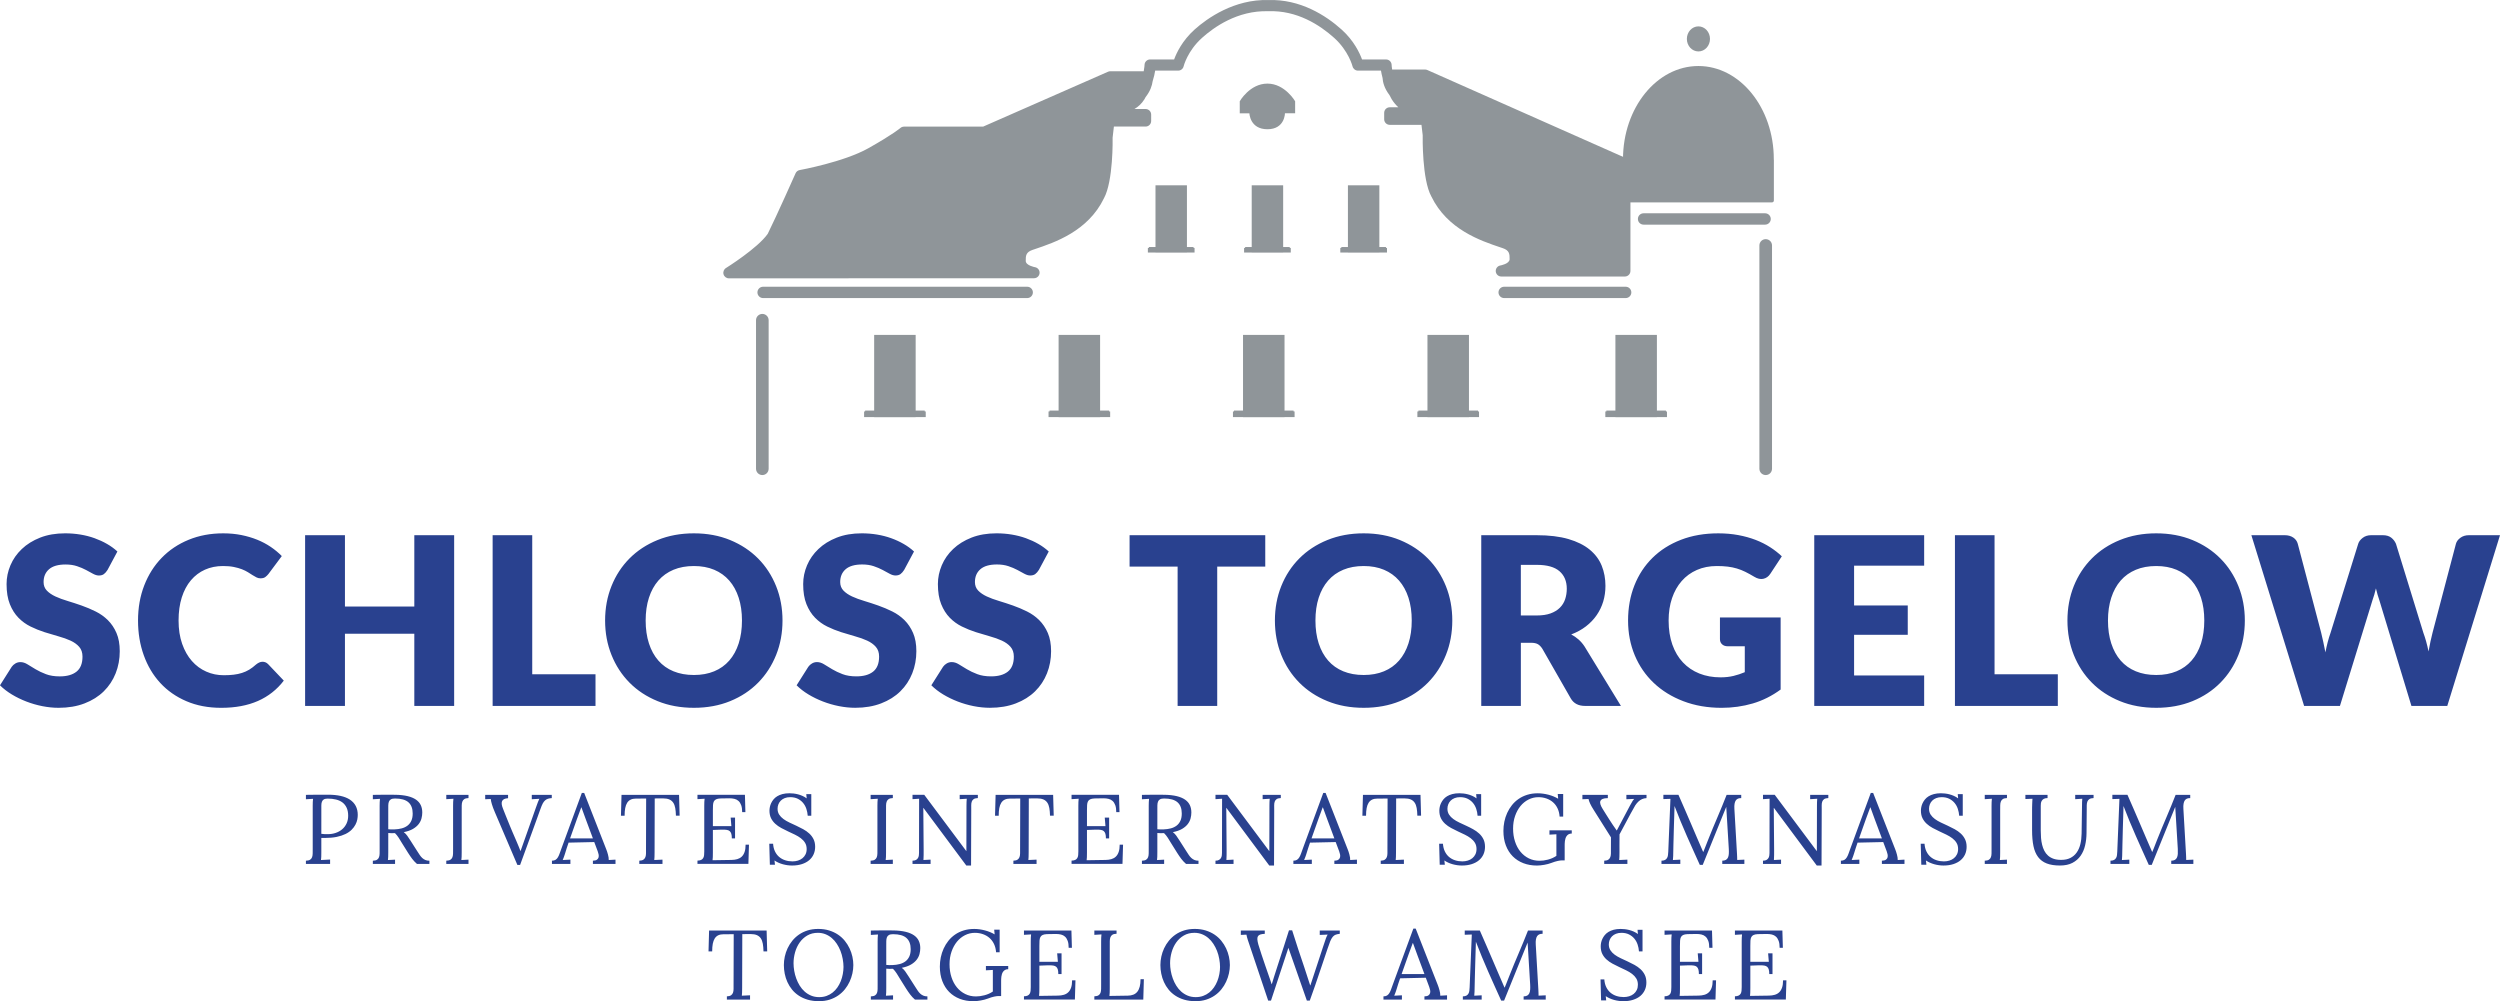 <?xml version="1.0" encoding="utf-8"?>
<!-- Generator: Adobe Illustrator 15.0.0, SVG Export Plug-In . SVG Version: 6.00 Build 0)  -->
<!DOCTYPE svg PUBLIC "-//W3C//DTD SVG 1.0//EN" "http://www.w3.org/TR/2001/REC-SVG-20010904/DTD/svg10.dtd">
<svg version="1.0" id="Ebene_1" xmlns="http://www.w3.org/2000/svg" xmlns:xlink="http://www.w3.org/1999/xlink" x="0px" y="0px"
	 width="243.234px" height="97.41px" viewBox="0 0 243.234 97.41" enable-background="new 0 0 243.234 97.41" xml:space="preserve">
<polygon fill="#8F9599" points="125.584,24.12 125.484,24.12 125.484,24.034 124.843,24.034 124.843,18.029 121.783,18.029 
	121.783,24.034 121.142,24.034 121.142,24.12 121.042,24.12 121.042,24.57 121.783,24.57 121.783,24.578 124.843,24.578 
	124.843,24.57 125.584,24.57 "/>
<polygon fill="#8F9599" points="134.945,24.12 134.846,24.12 134.846,24.034 134.203,24.034 134.203,18.029 131.144,18.029 
	131.144,24.034 130.502,24.034 130.502,24.12 130.402,24.12 130.402,24.57 131.144,24.57 131.144,24.578 134.203,24.578 
	134.203,24.57 134.945,24.57 "/>
<polygon fill="#8F9599" points="116.223,24.12 116.123,24.12 116.123,24.034 115.481,24.034 115.481,18.029 112.422,18.029 
	112.422,24.034 111.78,24.034 111.78,24.12 111.68,24.12 111.68,24.57 112.422,24.57 112.422,24.578 115.481,24.578 115.481,24.57 
	116.223,24.57 "/>
<polygon fill="#8F9599" points="125.955,40.032 125.855,40.032 125.855,39.946 124.976,39.946 124.976,32.584 120.938,32.584 
	120.938,39.946 120.059,39.946 120.059,40.032 119.959,40.032 119.959,40.581 120.938,40.581 120.938,40.592 124.976,40.592 
	124.976,40.581 125.955,40.581 "/>
<polygon fill="#8F9599" points="108.012,40.032 107.913,40.032 107.913,39.946 107.032,39.946 107.032,32.584 102.995,32.584 
	102.995,39.946 102.114,39.946 102.114,40.032 102.016,40.032 102.016,40.581 102.995,40.581 102.995,40.592 107.032,40.592 
	107.032,40.581 108.012,40.581 "/>
<polygon fill="#8F9599" points="143.9,40.032 143.801,40.032 143.801,39.946 142.92,39.946 142.92,32.584 138.883,32.584 
	138.883,39.946 138.002,39.946 138.002,40.032 137.902,40.032 137.902,40.581 138.883,40.581 138.883,40.592 142.92,40.592 
	142.92,40.581 143.9,40.581 "/>
<polygon fill="#8F9599" points="162.186,40.032 162.086,40.032 162.086,39.946 161.206,39.946 161.206,32.584 157.169,32.584 
	157.169,39.946 156.289,39.946 156.289,40.032 156.189,40.032 156.189,40.581 157.169,40.581 157.169,40.592 161.206,40.592 
	161.206,40.581 162.186,40.581 "/>
<g>
	<path fill="#8F9599" d="M74.17,46.22c-0.339,0-0.614-0.274-0.614-0.614v-14.45c0-0.34,0.275-0.614,0.614-0.614
		c0.339,0,0.614,0.274,0.614,0.614v14.45C74.784,45.945,74.509,46.22,74.17,46.22"/>
	<path fill="#8F9599" d="M171.792,46.22c-0.339,0-0.614-0.274-0.614-0.614V23.88c0-0.339,0.275-0.612,0.614-0.612
		s0.614,0.273,0.614,0.612v21.726C172.406,45.945,172.131,46.22,171.792,46.22"/>
</g>
<polygon fill="#8F9599" points="90.068,40.032 89.968,40.032 89.968,39.946 89.088,39.946 89.088,32.584 85.05,32.584 85.05,39.946 
	84.17,39.946 84.17,40.032 84.071,40.032 84.071,40.581 85.05,40.581 85.05,40.592 89.088,40.592 89.088,40.581 90.068,40.581 "/>
<g>
	<path fill="#8F9599" d="M99.939,29.002H74.246c-0.305,0-0.553-0.247-0.553-0.553c0-0.305,0.248-0.552,0.553-0.552h25.694
		c0.306,0,0.553,0.247,0.553,0.552C100.493,28.755,100.246,29.002,99.939,29.002"/>
	<path fill="#8F9599" d="M158.166,29.002h-11.82c-0.306,0-0.553-0.247-0.553-0.553c0-0.305,0.247-0.552,0.553-0.552h11.82
		c0.307,0,0.553,0.247,0.553,0.552C158.719,28.755,158.473,29.002,158.166,29.002"/>
	<path fill="#8F9599" d="M171.732,21.856H159.91c-0.307,0-0.553-0.247-0.553-0.553c0-0.305,0.246-0.552,0.553-0.552h11.822
		c0.306,0,0.553,0.247,0.553,0.552C172.285,21.609,172.038,21.856,171.732,21.856"/>
	<path fill="#8F9599" d="M172.58,15.518c0-0.015,0-0.032,0-0.035c0-4.995-3.291-9.06-7.336-9.06c-4.047,0-7.336,4.064-7.336,9.06
		v0.058c0,0.009,0,0.017,0,0.026v3.942c0,0.101,0.08,0.182,0.18,0.182h14.318c0.1,0,0.181-0.081,0.181-0.182v-3.942
		C172.587,15.549,172.584,15.533,172.58,15.518"/>
	<path fill="#8F9599" d="M165.246,2.566c-0.622,0-1.125,0.546-1.125,1.22c0,0.673,0.503,1.219,1.125,1.219s1.125-0.546,1.125-1.219
		C166.371,3.112,165.868,2.566,165.246,2.566"/>
	<path fill="#8F9599" d="M123.312,8.134c-1.718,0-2.692,1.719-2.692,1.719v1.172h0.938c0,0,0.045,1.549,1.754,1.549
		c1.705,0,1.705-1.555,1.705-1.555h0.991V9.853C126.008,9.853,125.017,8.134,123.312,8.134"/>
	<path fill="#8F9599" d="M158.307,15.436l-19.438-8.624c-0.069-0.031-0.144-0.047-0.22-0.047h-3.204
		c-0.043-0.269-0.048-0.437-0.048-0.44c-0.004-0.299-0.245-0.54-0.543-0.54h-2.336c-0.227-0.62-0.787-1.827-1.985-2.906
		C129,1.5,126.504-0.1,123.393,0.005c-3.294-0.091-5.93,1.756-7.171,2.873c-1.201,1.079-1.761,2.286-1.988,2.906h-2.336
		c-0.298,0-0.54,0.241-0.542,0.54c0,0.005-0.009,0.239-0.08,0.609h-3.252c-0.075,0-0.15,0.016-0.218,0.046l-12.157,5.342h-7.694
		c-0.131,0-0.259,0.05-0.358,0.137c-0.007,0.005-0.725,0.623-3.11,1.964c-2.387,1.343-6.639,2.117-6.682,2.124
		c-0.177,0.032-0.326,0.148-0.4,0.313c-0.018,0.041-1.838,4.135-2.709,5.891c-0.977,1.398-4.034,3.309-4.065,3.328
		c-0.206,0.128-0.302,0.377-0.235,0.609c0.066,0.233,0.279,0.395,0.521,0.394l29.688-0.01c0.284,0,0.518-0.218,0.54-0.5
		s-0.178-0.533-0.457-0.577c-0.009-0.002-0.882-0.159-0.89-0.605c-0.01-0.527,0.031-0.862,0.668-1.078l0.216-0.073
		c1.934-0.649,5.171-1.738,6.723-4.943c0.917-1.67,0.851-5.797,0.845-5.9l0.125-1.081h3.084c0.3,0,0.542-0.242,0.542-0.542v-0.624
		c0-0.3-0.242-0.542-0.542-0.542h-1.084c0.354-0.214,0.693-0.502,0.969-0.946c0.044-0.072,0.072-0.141,0.114-0.212
		c0.467-0.591,0.633-1.146,0.683-1.531c0.13-0.412,0.21-0.777,0.25-1.046h2.239c0.252,0,0.47-0.174,0.528-0.417
		c0.003-0.015,0.368-1.489,1.789-2.768c1.121-1.008,3.431-2.689,6.45-2.595c2.799-0.106,5.027,1.352,6.41,2.595
		c1.406,1.266,1.783,2.754,1.787,2.771c0.06,0.24,0.277,0.414,0.527,0.414h2.239c0.028,0.193,0.085,0.443,0.155,0.717
		c0.023,0.373,0.152,0.986,0.668,1.655c0.074,0.14,0.136,0.274,0.224,0.418c0.199,0.318,0.415,0.57,0.644,0.776h-0.836
		c-0.3,0-0.543,0.242-0.543,0.542v0.625c0,0.299,0.243,0.542,0.543,0.542h3.086l0.119,1.009c-0.004,0.175-0.068,4.304,0.836,5.948
		c1.562,3.229,4.799,4.317,6.734,4.967l0.217,0.073c0.637,0.216,0.678,0.551,0.669,1.077c-0.01,0.448-0.882,0.605-0.891,0.606
		c-0.28,0.044-0.479,0.296-0.458,0.577c0.023,0.283,0.257,0.5,0.54,0.5h12.021c0.299,0,0.543-0.241,0.543-0.542V15.932
		C158.631,15.717,158.504,15.522,158.307,15.436"/>
	<path fill="#29418F" d="M170.296,93.95c0.515-0.021,0.796-0.032,0.843-0.032h0.137c0.152,0,0.283,0.01,0.392,0.028
		c0.106,0.019,0.196,0.058,0.267,0.119c0.07,0.061,0.123,0.146,0.154,0.258c0.033,0.111,0.051,0.26,0.051,0.448h0.313v-2.021h-0.427
		l0.07,0.829h-1.8v-1.547c0-0.197,0.003-0.365,0.011-0.506s0.035-0.257,0.082-0.349c0.047-0.093,0.121-0.162,0.219-0.209
		c0.099-0.048,0.236-0.075,0.414-0.084l0.887-0.015c0.175,0,0.338,0.019,0.488,0.054c0.149,0.036,0.279,0.104,0.391,0.204
		c0.111,0.101,0.197,0.237,0.262,0.412s0.098,0.4,0.098,0.675h0.313l-0.047-1.683h-4.617v0.422l0.693-0.042
		c-0.013,0.098-0.021,0.204-0.026,0.321c-0.004,0.118-0.007,0.242-0.007,0.373v4.151v0.281c0,0.132-0.005,0.251-0.017,0.359
		c-0.01,0.107-0.037,0.201-0.082,0.279c-0.043,0.078-0.109,0.14-0.198,0.186c-0.089,0.045-0.21,0.069-0.363,0.072v0.318h4.954
		l0.057-1.869h-0.328c0,0.283-0.032,0.521-0.099,0.71c-0.065,0.188-0.159,0.341-0.278,0.454c-0.121,0.114-0.266,0.195-0.435,0.243
		c-0.168,0.049-0.356,0.075-0.567,0.078l-1.836,0.028c0.012-0.081,0.021-0.183,0.024-0.302c0.005-0.121,0.008-0.271,0.008-0.448
		V93.95z M163.448,93.95c0.516-0.021,0.797-0.032,0.844-0.032h0.136c0.153,0,0.283,0.01,0.392,0.028s0.196,0.058,0.267,0.119
		c0.071,0.061,0.122,0.146,0.155,0.258c0.032,0.111,0.049,0.26,0.049,0.448h0.313v-2.021h-0.426l0.07,0.829h-1.8v-1.547
		c0-0.197,0.004-0.365,0.012-0.506c0.009-0.141,0.035-0.257,0.082-0.349c0.047-0.093,0.119-0.162,0.218-0.209
		c0.098-0.048,0.237-0.075,0.416-0.084l0.885-0.015c0.176,0,0.338,0.019,0.487,0.054c0.15,0.036,0.281,0.104,0.392,0.204
		c0.111,0.101,0.199,0.237,0.263,0.412s0.096,0.4,0.096,0.675h0.314l-0.048-1.683h-4.616v0.422l0.694-0.042
		c-0.014,0.098-0.021,0.204-0.026,0.321c-0.005,0.118-0.007,0.242-0.007,0.373v4.151v0.281c0,0.132-0.006,0.251-0.016,0.359
		c-0.012,0.107-0.039,0.201-0.082,0.279c-0.045,0.078-0.111,0.14-0.201,0.186c-0.088,0.045-0.209,0.069-0.362,0.072v0.318h4.955
		l0.056-1.869h-0.328c0,0.283-0.033,0.521-0.099,0.71c-0.065,0.188-0.158,0.341-0.278,0.454c-0.121,0.114-0.265,0.195-0.434,0.243
		c-0.17,0.049-0.358,0.075-0.567,0.078l-1.838,0.028c0.013-0.081,0.021-0.183,0.026-0.302c0.005-0.121,0.007-0.271,0.007-0.448
		V93.95z M156.227,96.918c0.119,0.081,0.248,0.153,0.387,0.215c0.139,0.063,0.283,0.114,0.431,0.155
		c0.149,0.041,0.3,0.071,0.45,0.091c0.152,0.021,0.299,0.031,0.443,0.031c0.355,0,0.674-0.045,0.953-0.136
		c0.28-0.091,0.516-0.216,0.707-0.377c0.189-0.161,0.334-0.354,0.435-0.577s0.149-0.468,0.149-0.734c0-0.283-0.052-0.53-0.156-0.739
		c-0.104-0.21-0.243-0.394-0.414-0.552c-0.172-0.157-0.368-0.297-0.586-0.417c-0.219-0.12-0.443-0.232-0.672-0.338
		c-0.228-0.104-0.45-0.208-0.67-0.312c-0.219-0.104-0.414-0.217-0.586-0.342c-0.172-0.126-0.31-0.27-0.414-0.431
		s-0.158-0.352-0.158-0.57c0-0.15,0.027-0.294,0.08-0.43c0.054-0.137,0.132-0.256,0.234-0.359c0.104-0.104,0.232-0.186,0.385-0.246
		c0.153-0.062,0.33-0.093,0.529-0.093c0.282,0,0.525,0.052,0.732,0.153c0.205,0.103,0.379,0.237,0.52,0.404
		c0.141,0.168,0.248,0.36,0.321,0.578s0.118,0.442,0.134,0.675h0.346v-2.105h-0.486l0.037,0.412
		c-0.131-0.096-0.269-0.177-0.412-0.241c-0.145-0.063-0.288-0.114-0.434-0.151c-0.146-0.038-0.289-0.064-0.43-0.08
		s-0.273-0.023-0.398-0.023c-0.258,0-0.486,0.026-0.684,0.079c-0.197,0.054-0.367,0.125-0.511,0.214
		c-0.144,0.09-0.265,0.192-0.359,0.31s-0.172,0.238-0.229,0.363c-0.057,0.125-0.1,0.25-0.125,0.375
		c-0.024,0.125-0.036,0.241-0.036,0.352c0,0.284,0.051,0.529,0.153,0.736c0.104,0.206,0.24,0.386,0.412,0.541
		c0.17,0.154,0.363,0.291,0.58,0.407c0.217,0.117,0.438,0.229,0.663,0.333c0.226,0.105,0.446,0.209,0.663,0.314
		c0.219,0.104,0.411,0.222,0.582,0.351c0.17,0.13,0.307,0.279,0.41,0.448s0.154,0.37,0.154,0.605c0,0.193-0.036,0.364-0.11,0.515
		c-0.073,0.15-0.173,0.276-0.3,0.378c-0.126,0.101-0.273,0.178-0.439,0.229c-0.169,0.052-0.346,0.077-0.533,0.077
		c-0.252,0-0.49-0.036-0.713-0.109c-0.222-0.074-0.416-0.183-0.582-0.326c-0.168-0.144-0.304-0.323-0.406-0.537
		c-0.104-0.214-0.164-0.463-0.184-0.748h-0.369l0.055,2.044h0.498L156.227,96.918z M142.508,90.946l0.689-0.024l-0.211,5.138
		c-0.006,0.119-0.016,0.23-0.028,0.336c-0.013,0.104-0.042,0.196-0.087,0.275c-0.045,0.08-0.109,0.145-0.193,0.193
		c-0.086,0.048-0.203,0.074-0.353,0.077v0.313h1.833v-0.417l-0.723,0.038c0.017-0.119,0.025-0.249,0.028-0.39
		s0.007-0.283,0.009-0.427c0.004-0.217,0.008-0.443,0.015-0.683s0.013-0.482,0.019-0.729s0.014-0.493,0.02-0.737
		s0.013-0.478,0.021-0.703c0.009-0.226,0.015-0.437,0.019-0.636c0.006-0.199,0.011-0.375,0.017-0.528l0.011-0.422
		c0.187,0.497,0.381,0.987,0.582,1.469c0.202,0.483,0.406,0.963,0.614,1.438s0.418,0.947,0.631,1.416
		c0.212,0.468,0.423,0.937,0.634,1.406h0.284l2.161-5.334c0.021-0.058,0.044-0.111,0.066-0.162c0.021-0.053,0.041-0.102,0.061-0.148
		l0.248,4.096c0.01,0.182,0.01,0.343,0,0.481c-0.009,0.139-0.036,0.257-0.082,0.354c-0.045,0.097-0.111,0.171-0.199,0.223
		c-0.087,0.052-0.205,0.079-0.355,0.082v0.313h2.15v-0.417l-0.697,0.033c0-0.085-0.002-0.178-0.006-0.279
		c-0.002-0.102-0.006-0.209-0.014-0.321l-0.253-4.372c-0.012-0.197-0.007-0.363,0.017-0.497c0.023-0.135,0.063-0.242,0.119-0.324
		c0.057-0.081,0.129-0.14,0.217-0.176c0.086-0.036,0.191-0.052,0.313-0.049v-0.319h-1.421c-0.296,0.757-0.598,1.489-0.902,2.199
		c-0.305,0.709-0.596,1.414-0.873,2.114c-0.035,0.087-0.074,0.184-0.115,0.29c-0.043,0.106-0.086,0.216-0.129,0.328
		c-0.045,0.112-0.088,0.222-0.129,0.328c-0.043,0.106-0.082,0.203-0.119,0.29h-0.02c-0.203-0.465-0.4-0.922-0.593-1.371
		c-0.192-0.447-0.386-0.897-0.579-1.35c-0.193-0.451-0.391-0.91-0.594-1.376c-0.2-0.465-0.412-0.95-0.635-1.453h-1.467V90.946z
		 M137.454,91.752h0.019l0.432,1.182l0.684,1.838h-2.222c0.088-0.247,0.187-0.528,0.298-0.842c0.111-0.314,0.24-0.678,0.387-1.09
		L137.454,91.752z M136.038,95.727c0.054-0.164,0.114-0.346,0.183-0.543l2.5-0.057l0.336,0.902c0.035,0.091,0.062,0.188,0.084,0.292
		c0.022,0.103,0.022,0.2,0,0.291c-0.021,0.091-0.074,0.168-0.158,0.229c-0.084,0.063-0.217,0.097-0.395,0.1v0.313h2.199v-0.417
		l-0.657,0.038c0.005-0.071-0.002-0.154-0.016-0.249c-0.015-0.094-0.034-0.188-0.062-0.286c-0.025-0.097-0.055-0.191-0.084-0.283
		c-0.029-0.093-0.059-0.171-0.086-0.237l-2.143-5.47h-0.23l-1.978,5.39c-0.065,0.179-0.124,0.341-0.177,0.488
		c-0.051,0.146-0.107,0.273-0.17,0.38c-0.062,0.105-0.14,0.188-0.23,0.246c-0.09,0.058-0.207,0.087-0.352,0.087v0.313h1.795v-0.417
		l-0.75,0.038c0.022-0.054,0.043-0.104,0.062-0.15s0.038-0.096,0.056-0.146c0.02-0.05,0.039-0.104,0.058-0.164
		s0.04-0.127,0.065-0.202C135.936,96.054,135.984,95.892,136.038,95.727 M120.726,90.96l0.544-0.023
		c0.012,0.071,0.029,0.149,0.051,0.231c0.022,0.083,0.05,0.177,0.082,0.279c0.033,0.104,0.072,0.22,0.118,0.35
		c0.045,0.129,0.666,1.98,1.864,5.553h0.275l1.693-5.134l1.795,5.134h0.285c0.304-0.828,0.692-1.955,1.168-3.38
		c0.475-1.426,0.75-2.227,0.826-2.404c0.077-0.179,0.157-0.318,0.239-0.418c0.083-0.101,0.179-0.169,0.284-0.208
		s0.24-0.068,0.402-0.087v-0.319h-1.949v0.427l0.769-0.032c-0.063,0.108-0.118,0.227-0.165,0.354
		c-0.05,0.127-0.148,0.42-0.297,0.881s-0.554,1.695-1.216,3.701h-0.024c-0.09-0.303-0.285-0.905-0.588-1.805
		c-0.302-0.9-0.492-1.469-0.574-1.706c-0.08-0.237-0.277-0.851-0.59-1.837h-0.31c-0.253,0.803-0.418,1.321-0.495,1.558
		c-0.076,0.236-0.156,0.485-0.243,0.748c-0.086,0.262-0.218,0.67-0.396,1.223c-0.18,0.554-0.286,0.889-0.322,1.003
		c-0.036,0.116-0.072,0.235-0.109,0.357c-0.037,0.121-0.072,0.236-0.104,0.342h-0.02c-0.047-0.149-0.093-0.292-0.14-0.424
		c-0.047-0.133-0.206-0.591-0.476-1.374c-0.271-0.783-0.496-1.466-0.673-2.051c-0.053-0.19-0.085-0.351-0.096-0.48
		c-0.011-0.13,0.006-0.234,0.049-0.316c0.044-0.081,0.12-0.141,0.228-0.179c0.108-0.036,0.255-0.061,0.443-0.069v-0.319h-2.331
		V90.96z M112.984,94.736c0.056,0.283,0.143,0.554,0.26,0.812c0.117,0.26,0.267,0.502,0.45,0.729
		c0.183,0.226,0.401,0.423,0.654,0.59c0.253,0.168,0.543,0.3,0.869,0.397c0.327,0.096,0.693,0.145,1.1,0.145
		c0.378,0,0.722-0.05,1.033-0.149c0.311-0.101,0.591-0.236,0.839-0.408c0.249-0.172,0.465-0.373,0.649-0.603
		c0.185-0.229,0.337-0.475,0.457-0.735c0.121-0.262,0.211-0.53,0.272-0.807s0.092-0.548,0.092-0.813s-0.031-0.537-0.092-0.815
		s-0.153-0.548-0.276-0.809c-0.124-0.262-0.278-0.506-0.464-0.736c-0.186-0.229-0.406-0.43-0.659-0.6s-0.54-0.306-0.86-0.405
		s-0.676-0.15-1.066-0.15c-0.379,0-0.724,0.05-1.036,0.147c-0.313,0.099-0.593,0.234-0.839,0.406
		c-0.247,0.172-0.463,0.372-0.647,0.6c-0.185,0.229-0.338,0.472-0.46,0.733c-0.122,0.261-0.212,0.53-0.272,0.809
		c-0.059,0.278-0.089,0.552-0.089,0.82C112.899,94.172,112.927,94.453,112.984,94.736 M113.989,92.656
		c0.099-0.352,0.246-0.669,0.443-0.95c0.197-0.282,0.444-0.51,0.741-0.685c0.297-0.175,0.642-0.264,1.036-0.264
		c0.265,0,0.511,0.047,0.738,0.137c0.227,0.091,0.432,0.215,0.616,0.373c0.185,0.157,0.347,0.344,0.488,0.559
		c0.141,0.214,0.259,0.444,0.356,0.689c0.097,0.246,0.17,0.509,0.22,0.791c0.05,0.28,0.075,0.536,0.075,0.769
		c0,0.216-0.022,0.447-0.067,0.694c-0.046,0.247-0.112,0.479-0.2,0.696c-0.087,0.218-0.197,0.421-0.328,0.61
		c-0.131,0.189-0.284,0.354-0.459,0.492c-0.175,0.139-0.372,0.249-0.591,0.329c-0.219,0.079-0.459,0.119-0.722,0.119
		c-0.287,0-0.547-0.049-0.78-0.146s-0.442-0.228-0.628-0.392s-0.347-0.357-0.483-0.577c-0.136-0.22-0.249-0.453-0.338-0.697
		c-0.089-0.243-0.155-0.493-0.199-0.748s-0.065-0.501-0.065-0.739C113.842,93.362,113.891,93.008,113.989,92.656 M107.973,92.03
		c0-0.172,0-0.329,0.002-0.47s0.021-0.263,0.059-0.365c0.037-0.104,0.101-0.187,0.192-0.247c0.09-0.061,0.226-0.094,0.408-0.101
		v-0.314h-2.161v0.422l0.693-0.042c-0.012,0.098-0.021,0.204-0.025,0.321c-0.005,0.118-0.007,0.242-0.007,0.373v4.151
		c0,0.17-0.001,0.324-0.003,0.468c-0.001,0.142-0.021,0.265-0.058,0.368c-0.038,0.103-0.102,0.185-0.193,0.243
		c-0.09,0.06-0.226,0.093-0.407,0.099v0.318h4.762l0.056-1.986h-0.323c0,0.284-0.027,0.526-0.08,0.729
		c-0.053,0.201-0.131,0.366-0.234,0.494s-0.232,0.223-0.387,0.284c-0.155,0.061-0.332,0.093-0.532,0.096l-1.795,0.028
		c0.012-0.081,0.021-0.184,0.026-0.305c0.004-0.122,0.007-0.271,0.007-0.446V92.03z M101.125,93.95
		c0.516-0.021,0.797-0.032,0.844-0.032h0.136c0.153,0,0.284,0.01,0.391,0.028c0.108,0.019,0.197,0.058,0.268,0.119
		c0.07,0.061,0.121,0.146,0.154,0.258c0.033,0.111,0.049,0.26,0.049,0.448h0.315v-2.021h-0.427l0.07,0.829h-1.8v-1.547
		c0-0.197,0.004-0.365,0.012-0.506c0.008-0.141,0.035-0.257,0.082-0.349c0.047-0.093,0.12-0.162,0.218-0.209
		c0.098-0.048,0.237-0.075,0.415-0.084l0.886-0.015c0.175,0,0.337,0.019,0.487,0.054c0.15,0.036,0.281,0.104,0.392,0.204
		c0.111,0.101,0.198,0.237,0.262,0.412s0.096,0.4,0.096,0.675h0.314l-0.047-1.683h-4.617v0.422l0.694-0.042
		c-0.013,0.098-0.021,0.204-0.026,0.321c-0.004,0.118-0.007,0.242-0.007,0.373v4.151v0.281c0,0.132-0.005,0.251-0.016,0.359
		c-0.011,0.107-0.039,0.201-0.082,0.279c-0.044,0.078-0.11,0.14-0.199,0.186c-0.09,0.045-0.211,0.069-0.364,0.072v0.318h4.955
		l0.056-1.869h-0.328c0,0.283-0.033,0.521-0.098,0.71c-0.066,0.188-0.159,0.341-0.279,0.454c-0.121,0.114-0.265,0.195-0.434,0.243
		c-0.169,0.049-0.358,0.075-0.567,0.078l-1.838,0.028c0.013-0.081,0.022-0.183,0.026-0.302c0.005-0.121,0.007-0.271,0.007-0.448
		V93.95z M97.404,95.441c0-0.044,0.001-0.103,0.003-0.176c0.001-0.073,0.008-0.152,0.019-0.236c0.01-0.085,0.029-0.17,0.056-0.256
		c0.026-0.086,0.065-0.164,0.115-0.234c0.05-0.071,0.115-0.128,0.196-0.174c0.082-0.045,0.182-0.068,0.3-0.068v-0.313h-2.17v0.422
		l0.675-0.037v2.1c-0.125,0.085-0.257,0.157-0.396,0.219c-0.139,0.061-0.28,0.109-0.422,0.146c-0.142,0.038-0.283,0.066-0.424,0.085
		c-0.141,0.019-0.275,0.028-0.403,0.028c-0.378,0-0.725-0.078-1.041-0.235c-0.315-0.155-0.587-0.373-0.813-0.648
		c-0.227-0.277-0.402-0.607-0.527-0.99s-0.188-0.802-0.188-1.255c0-0.447,0.065-0.858,0.195-1.232
		c0.129-0.373,0.305-0.694,0.527-0.966c0.222-0.27,0.483-0.48,0.783-0.633c0.3-0.152,0.62-0.229,0.961-0.229
		c0.278,0,0.538,0.043,0.78,0.128c0.242,0.085,0.455,0.206,0.638,0.366s0.33,0.357,0.443,0.593c0.112,0.234,0.179,0.503,0.201,0.803
		h0.347v-2.198h-0.53l0.043,0.459c-0.135-0.081-0.282-0.154-0.441-0.22c-0.159-0.066-0.325-0.121-0.497-0.166
		c-0.172-0.046-0.347-0.081-0.525-0.106c-0.178-0.024-0.353-0.037-0.525-0.037c-0.372,0-0.713,0.049-1.024,0.146
		s-0.591,0.23-0.839,0.403c-0.249,0.172-0.465,0.373-0.649,0.606c-0.185,0.233-0.339,0.485-0.462,0.755
		c-0.124,0.271-0.216,0.556-0.277,0.854s-0.091,0.598-0.091,0.897c0,0.525,0.08,0.996,0.239,1.413s0.383,0.771,0.67,1.06
		c0.288,0.288,0.631,0.511,1.032,0.666c0.4,0.154,0.84,0.231,1.321,0.231c0.107,0,0.221-0.006,0.343-0.019
		c0.121-0.013,0.244-0.03,0.368-0.052c0.123-0.021,0.244-0.049,0.363-0.079c0.119-0.031,0.228-0.066,0.328-0.104
		c0.234-0.091,0.439-0.155,0.614-0.192c0.175-0.037,0.316-0.057,0.422-0.057h0.262V95.441z M86.227,92.033
		c0-0.172,0.001-0.328,0.003-0.468c0.001-0.142,0.021-0.261,0.058-0.361c0.038-0.1,0.102-0.178,0.193-0.231
		c0.09-0.056,0.226-0.082,0.407-0.082c0.591,0,1.025,0.122,1.301,0.367c0.277,0.245,0.415,0.608,0.415,1.09
		c0,0.278-0.044,0.514-0.131,0.706c-0.088,0.191-0.21,0.349-0.368,0.471c-0.158,0.122-0.346,0.212-0.563,0.269
		c-0.217,0.059-0.457,0.093-0.719,0.102c-0.113,0.007-0.215,0.007-0.307,0.003c-0.093-0.005-0.189-0.011-0.289-0.018V92.033z
		 M87.066,94.464c0.06,0.076,0.116,0.155,0.169,0.236c0.053,0.082,0.103,0.162,0.15,0.242c0.047,0.08,0.092,0.154,0.136,0.223
		l0.642,1.026c0.069,0.105,0.135,0.206,0.197,0.298c0.063,0.092,0.128,0.182,0.195,0.269c0.067,0.089,0.138,0.173,0.213,0.254
		s0.159,0.162,0.253,0.243h1.21v-0.313c-0.15,0-0.281-0.023-0.392-0.07c-0.111-0.047-0.211-0.11-0.3-0.192
		c-0.089-0.081-0.171-0.178-0.246-0.289c-0.075-0.111-0.153-0.23-0.234-0.359l-0.657-1.028c-0.118-0.188-0.228-0.352-0.328-0.493
		c-0.1-0.141-0.212-0.257-0.337-0.348c0.365-0.075,0.665-0.181,0.897-0.318c0.233-0.138,0.417-0.294,0.551-0.469
		c0.135-0.175,0.227-0.359,0.277-0.556c0.05-0.195,0.075-0.386,0.075-0.574c0-0.265-0.049-0.503-0.148-0.712
		c-0.098-0.21-0.253-0.388-0.464-0.535c-0.211-0.146-0.481-0.26-0.811-0.339c-0.33-0.08-0.726-0.125-1.188-0.134
		c-0.372-0.006-0.741-0.008-1.106-0.005c-0.366,0.003-0.73,0.008-1.093,0.014v0.427l0.694-0.042
		c-0.012,0.098-0.021,0.204-0.026,0.321c-0.004,0.117-0.007,0.242-0.007,0.373v4.152c0,0.169,0,0.323-0.002,0.466
		s-0.021,0.266-0.059,0.369c-0.037,0.103-0.101,0.184-0.192,0.243c-0.09,0.06-0.226,0.093-0.408,0.099v0.313h2.161v-0.417
		l-0.693,0.038c0.012-0.082,0.021-0.185,0.025-0.31c0.005-0.126,0.007-0.276,0.007-0.451v-1.869c0.11,0.009,0.219,0.016,0.329,0.017
		c0.109,0.002,0.217-0.001,0.323-0.008C86.945,94.318,87.007,94.388,87.066,94.464 M76.349,94.736
		c0.056,0.283,0.143,0.554,0.26,0.812c0.117,0.26,0.268,0.502,0.45,0.729c0.183,0.226,0.401,0.423,0.654,0.59
		c0.253,0.168,0.543,0.3,0.87,0.397c0.326,0.096,0.693,0.145,1.099,0.145c0.378,0,0.723-0.05,1.034-0.149
		c0.31-0.101,0.59-0.236,0.839-0.408c0.248-0.172,0.464-0.373,0.649-0.603c0.184-0.229,0.337-0.475,0.457-0.735
		c0.12-0.262,0.211-0.53,0.272-0.807s0.091-0.548,0.091-0.813s-0.03-0.537-0.091-0.815s-0.153-0.548-0.277-0.809
		c-0.123-0.262-0.278-0.506-0.464-0.736c-0.186-0.229-0.405-0.43-0.658-0.6c-0.254-0.17-0.54-0.306-0.861-0.405
		c-0.32-0.1-0.675-0.15-1.066-0.15c-0.378,0-0.724,0.05-1.036,0.147c-0.312,0.099-0.592,0.234-0.839,0.406s-0.463,0.372-0.647,0.6
		c-0.184,0.229-0.337,0.472-0.459,0.733c-0.122,0.261-0.213,0.53-0.272,0.809c-0.06,0.278-0.089,0.552-0.089,0.82
		C76.265,94.172,76.293,94.453,76.349,94.736 M77.355,92.656c0.098-0.352,0.246-0.669,0.443-0.95c0.196-0.282,0.443-0.51,0.74-0.685
		s0.642-0.264,1.036-0.264c0.266,0,0.512,0.047,0.738,0.137c0.227,0.091,0.432,0.215,0.617,0.373
		c0.184,0.157,0.347,0.344,0.487,0.559c0.141,0.214,0.26,0.444,0.357,0.689c0.096,0.246,0.17,0.509,0.22,0.791
		c0.05,0.28,0.075,0.536,0.075,0.769c0,0.216-0.023,0.447-0.068,0.694s-0.112,0.479-0.199,0.696
		c-0.088,0.218-0.197,0.421-0.328,0.61c-0.132,0.189-0.285,0.354-0.46,0.492c-0.175,0.139-0.372,0.249-0.59,0.329
		c-0.219,0.079-0.46,0.119-0.722,0.119c-0.288,0-0.548-0.049-0.781-0.146c-0.233-0.097-0.442-0.228-0.628-0.392
		s-0.347-0.357-0.483-0.577s-0.248-0.453-0.337-0.697c-0.089-0.243-0.156-0.493-0.199-0.748c-0.044-0.255-0.066-0.501-0.066-0.739
		C77.207,93.362,77.256,93.008,77.355,92.656 M74.643,92.563l-0.056-2.03H68.99l-0.056,2.03h0.356c0-0.284,0.019-0.53,0.058-0.738
		c0.04-0.208,0.103-0.381,0.19-0.518c0.088-0.139,0.201-0.24,0.34-0.308c0.139-0.066,0.31-0.101,0.513-0.101l0.994-0.005
		l-0.014,4.87v0.455c0,0.141-0.019,0.263-0.056,0.367c-0.038,0.105-0.102,0.188-0.192,0.251c-0.091,0.062-0.225,0.098-0.403,0.104
		v0.313h2.254v-0.417l-0.797,0.038c0.019-0.163,0.028-0.416,0.028-0.76l0.015-5.23l0.81-0.006c0.247,0,0.45,0.035,0.61,0.104
		c0.159,0.069,0.286,0.173,0.38,0.312c0.093,0.14,0.159,0.314,0.196,0.525c0.038,0.211,0.06,0.459,0.066,0.743H74.643z"/>
	<path fill="#29418F" d="M205.519,77.746l0.689-0.023l-0.212,5.137c-0.006,0.119-0.014,0.231-0.027,0.336
		c-0.012,0.104-0.041,0.197-0.087,0.276c-0.045,0.08-0.11,0.144-0.194,0.192c-0.084,0.048-0.201,0.074-0.352,0.077v0.314h1.833
		v-0.417l-0.722,0.037c0.016-0.118,0.024-0.248,0.027-0.39c0.004-0.141,0.008-0.283,0.01-0.427c0.004-0.216,0.008-0.443,0.015-0.683
		c0.006-0.239,0.012-0.482,0.019-0.729c0.006-0.247,0.012-0.493,0.018-0.737c0.008-0.243,0.015-0.478,0.021-0.703
		c0.008-0.226,0.016-0.438,0.02-0.636c0.004-0.199,0.01-0.375,0.017-0.527l0.009-0.423c0.188,0.497,0.383,0.986,0.584,1.47
		c0.201,0.482,0.406,0.962,0.614,1.437c0.207,0.476,0.418,0.947,0.63,1.416c0.213,0.468,0.424,0.938,0.633,1.406h0.286l2.161-5.335
		c0.021-0.056,0.044-0.11,0.064-0.161c0.022-0.052,0.043-0.101,0.062-0.148l0.249,4.097c0.009,0.181,0.009,0.342,0,0.48
		c-0.01,0.14-0.037,0.258-0.082,0.354c-0.046,0.097-0.111,0.171-0.199,0.223s-0.207,0.079-0.357,0.082v0.314h2.152v-0.417
		l-0.699,0.032c0-0.085,0-0.178-0.004-0.278c-0.002-0.103-0.008-0.209-0.014-0.322l-0.253-4.372
		c-0.013-0.197-0.007-0.363,0.017-0.497c0.022-0.135,0.062-0.243,0.119-0.324s0.129-0.14,0.215-0.176
		c0.088-0.036,0.192-0.052,0.314-0.049v-0.319h-1.42c-0.297,0.757-0.598,1.489-0.902,2.199c-0.305,0.709-0.597,1.414-0.875,2.114
		c-0.033,0.087-0.072,0.184-0.115,0.29c-0.041,0.106-0.084,0.216-0.127,0.328c-0.045,0.112-0.088,0.222-0.129,0.329
		c-0.043,0.105-0.082,0.202-0.121,0.29h-0.019c-0.203-0.466-0.399-0.923-0.593-1.371c-0.192-0.448-0.385-0.898-0.579-1.351
		c-0.192-0.451-0.392-0.91-0.593-1.376c-0.201-0.465-0.413-0.95-0.635-1.453h-1.468V77.746z M203.025,78.829
		c0-0.172,0-0.328,0.002-0.469c0.002-0.14,0.021-0.262,0.059-0.366c0.038-0.103,0.102-0.185,0.195-0.246
		c0.092-0.061,0.228-0.094,0.41-0.101v-0.314h-1.787v0.422l0.689-0.042c-0.02,0.194-0.027,0.426-0.027,0.694l-0.039,2.698
		c-0.006,0.375-0.047,0.719-0.123,1.032c-0.078,0.312-0.195,0.582-0.356,0.809c-0.161,0.228-0.366,0.403-0.614,0.528
		c-0.249,0.125-0.546,0.187-0.893,0.187c-0.288,0-0.536-0.036-0.746-0.109c-0.209-0.073-0.387-0.177-0.534-0.308
		c-0.147-0.132-0.267-0.286-0.358-0.465c-0.093-0.178-0.164-0.372-0.215-0.581c-0.053-0.21-0.088-0.431-0.107-0.664
		c-0.018-0.232-0.027-0.468-0.027-0.706v-2.421c0-0.064,0.004-0.142,0.012-0.229c0.008-0.087,0.033-0.17,0.075-0.248
		s0.108-0.146,0.197-0.2c0.089-0.054,0.215-0.082,0.377-0.082v-0.314h-2.156v0.408l0.688-0.028c-0.006,0.062-0.01,0.141-0.014,0.232
		c-0.002,0.092-0.007,0.19-0.012,0.293c-0.004,0.104-0.008,0.207-0.009,0.311c-0.002,0.103-0.002,0.196-0.002,0.28v1.952
		c0,0.594,0.045,1.107,0.135,1.538c0.091,0.432,0.242,0.788,0.453,1.067s0.489,0.487,0.837,0.622
		c0.346,0.134,0.775,0.201,1.289,0.201c0.48,0,0.886-0.086,1.214-0.258s0.593-0.402,0.794-0.691
		c0.202-0.289,0.348-0.624,0.436-1.004c0.09-0.381,0.136-0.779,0.139-1.199L203.025,78.829z M193.765,82.563
		c0,0.169-0.001,0.324-0.002,0.467c-0.002,0.142-0.021,0.265-0.06,0.368c-0.036,0.104-0.101,0.185-0.191,0.244
		s-0.227,0.093-0.408,0.099v0.314h2.161v-0.417l-0.694,0.037c0.014-0.081,0.021-0.185,0.026-0.311
		c0.005-0.125,0.007-0.274,0.007-0.45V78.83c0-0.172,0.002-0.328,0.004-0.469c0-0.141,0.021-0.263,0.058-0.366
		c0.038-0.104,0.102-0.186,0.192-0.247c0.09-0.061,0.227-0.094,0.407-0.101v-0.314h-2.161v0.422l0.694-0.042
		c-0.013,0.098-0.021,0.204-0.026,0.321c-0.005,0.118-0.007,0.242-0.007,0.374V82.563z M187.382,83.719
		c0.119,0.081,0.248,0.152,0.387,0.215c0.14,0.062,0.283,0.113,0.431,0.154c0.149,0.04,0.3,0.071,0.451,0.092s0.299,0.03,0.442,0.03
		c0.356,0,0.674-0.046,0.954-0.136c0.279-0.091,0.516-0.217,0.706-0.378c0.19-0.16,0.336-0.353,0.437-0.576
		c0.1-0.224,0.149-0.468,0.149-0.733c0-0.284-0.054-0.531-0.157-0.74c-0.105-0.21-0.242-0.394-0.415-0.551
		c-0.172-0.158-0.368-0.297-0.586-0.417c-0.219-0.121-0.442-0.233-0.671-0.338s-0.451-0.208-0.67-0.312
		c-0.219-0.103-0.414-0.217-0.586-0.343c-0.172-0.125-0.311-0.269-0.415-0.429c-0.104-0.162-0.157-0.353-0.157-0.571
		c0-0.15,0.027-0.293,0.08-0.431c0.053-0.136,0.131-0.255,0.234-0.358c0.103-0.104,0.231-0.186,0.385-0.246
		c0.152-0.061,0.329-0.092,0.529-0.092c0.281,0,0.524,0.051,0.731,0.152c0.206,0.103,0.38,0.237,0.521,0.404
		c0.141,0.168,0.248,0.36,0.32,0.578c0.073,0.218,0.118,0.443,0.135,0.675h0.347v-2.104h-0.488l0.038,0.412
		c-0.132-0.097-0.27-0.178-0.413-0.241c-0.144-0.064-0.288-0.115-0.434-0.152c-0.146-0.038-0.288-0.063-0.429-0.08
		c-0.141-0.016-0.273-0.023-0.398-0.023c-0.26,0-0.487,0.026-0.684,0.08c-0.197,0.053-0.367,0.124-0.512,0.213
		c-0.144,0.089-0.263,0.192-0.359,0.31c-0.094,0.117-0.172,0.238-0.229,0.363c-0.058,0.125-0.1,0.25-0.125,0.375
		s-0.037,0.242-0.037,0.352c0,0.284,0.051,0.529,0.154,0.736c0.104,0.206,0.24,0.386,0.411,0.541
		c0.17,0.155,0.364,0.291,0.581,0.408s0.438,0.228,0.662,0.333c0.226,0.104,0.447,0.209,0.664,0.313
		c0.218,0.104,0.41,0.223,0.582,0.352c0.17,0.13,0.307,0.278,0.41,0.447c0.103,0.169,0.154,0.37,0.154,0.605
		c0,0.193-0.037,0.365-0.111,0.515c-0.072,0.15-0.172,0.276-0.3,0.378c-0.126,0.102-0.272,0.179-0.44,0.229
		c-0.166,0.052-0.344,0.078-0.531,0.078c-0.253,0-0.491-0.037-0.713-0.111c-0.223-0.073-0.416-0.182-0.583-0.325
		c-0.168-0.144-0.304-0.322-0.406-0.537c-0.103-0.214-0.164-0.463-0.183-0.748h-0.37l0.056,2.044h0.497L187.382,83.719z
		 M181.961,78.553h0.02l0.43,1.181l0.686,1.838h-2.222c0.087-0.247,0.186-0.528,0.297-0.842c0.11-0.314,0.239-0.677,0.387-1.09
		L181.961,78.553z M180.546,82.526c0.053-0.164,0.114-0.345,0.182-0.543l2.499-0.056l0.338,0.901
		c0.034,0.091,0.062,0.188,0.084,0.292c0.022,0.104,0.022,0.2,0,0.291c-0.021,0.091-0.074,0.168-0.16,0.23
		c-0.084,0.062-0.215,0.096-0.393,0.099v0.314h2.198v-0.417l-0.656,0.037c0.003-0.072-0.003-0.154-0.017-0.248
		c-0.014-0.095-0.034-0.189-0.062-0.286c-0.026-0.098-0.054-0.192-0.084-0.284s-0.059-0.171-0.087-0.237l-2.143-5.47h-0.229
		l-1.978,5.39c-0.065,0.179-0.124,0.342-0.176,0.488c-0.051,0.147-0.108,0.274-0.172,0.38c-0.062,0.106-0.139,0.188-0.229,0.246
		c-0.092,0.058-0.208,0.087-0.352,0.087v0.314h1.795v-0.417l-0.75,0.037c0.021-0.054,0.043-0.104,0.061-0.15
		c0.02-0.047,0.038-0.096,0.057-0.146c0.019-0.05,0.037-0.104,0.057-0.163c0.019-0.061,0.041-0.128,0.066-0.202
		C180.441,82.854,180.492,82.691,180.546,82.526 M177.242,78.829c0-0.172,0-0.328-0.002-0.469c-0.002-0.14,0.016-0.262,0.052-0.366
		c0.036-0.103,0.099-0.185,0.188-0.246c0.088-0.061,0.223-0.094,0.404-0.101v-0.314h-1.768v0.422l0.689-0.042
		c-0.02,0.194-0.027,0.426-0.027,0.694l-0.01,4.396h-0.01l-4.087-5.471h-1.144v0.422l0.642-0.042l-0.009,5.272
		c0,0.075-0.006,0.157-0.018,0.244c-0.011,0.088-0.037,0.169-0.078,0.244c-0.043,0.076-0.106,0.139-0.19,0.19
		c-0.085,0.052-0.2,0.077-0.347,0.077v0.314h1.758v-0.417l-0.694,0.037c0.009-0.153,0.015-0.31,0.017-0.468
		c0.002-0.156,0.002-0.318,0.002-0.484l-0.033-4.115h0.015l4.167,5.602h0.464L177.242,78.829z M161.834,77.746l0.689-0.023
		l-0.211,5.137c-0.007,0.119-0.017,0.231-0.029,0.336c-0.012,0.104-0.041,0.197-0.086,0.276c-0.045,0.08-0.11,0.144-0.194,0.192
		c-0.085,0.048-0.202,0.074-0.353,0.077v0.314h1.834v-0.417l-0.723,0.037c0.016-0.118,0.025-0.248,0.028-0.39
		c0.003-0.141,0.006-0.283,0.009-0.427c0.004-0.216,0.008-0.443,0.014-0.683c0.008-0.239,0.014-0.482,0.02-0.729
		s0.013-0.493,0.019-0.737c0.007-0.243,0.013-0.478,0.021-0.703c0.009-0.226,0.015-0.438,0.02-0.636
		c0.006-0.199,0.01-0.375,0.016-0.527l0.011-0.423c0.187,0.497,0.382,0.986,0.583,1.47c0.201,0.482,0.406,0.962,0.613,1.437
		c0.209,0.476,0.418,0.947,0.631,1.416c0.213,0.468,0.424,0.938,0.634,1.406h0.284l2.162-5.335c0.021-0.056,0.043-0.11,0.065-0.161
		c0.022-0.052,0.042-0.101,0.062-0.148l0.248,4.097c0.01,0.181,0.01,0.342,0,0.48c-0.01,0.14-0.037,0.258-0.082,0.354
		s-0.111,0.171-0.199,0.223s-0.206,0.079-0.355,0.082v0.314h2.15v-0.417l-0.698,0.032c0-0.085-0.002-0.178-0.005-0.278
		c-0.003-0.103-0.007-0.209-0.014-0.322l-0.254-4.372c-0.012-0.197-0.006-0.363,0.018-0.497c0.023-0.135,0.062-0.243,0.119-0.324
		c0.056-0.081,0.128-0.14,0.216-0.176c0.087-0.036,0.192-0.052,0.313-0.049v-0.319h-1.42c-0.297,0.757-0.598,1.489-0.902,2.199
		c-0.305,0.709-0.596,1.414-0.874,2.114c-0.034,0.087-0.073,0.184-0.115,0.29s-0.085,0.216-0.129,0.328s-0.087,0.222-0.129,0.329
		c-0.042,0.105-0.082,0.202-0.119,0.29h-0.019c-0.203-0.466-0.401-0.923-0.594-1.371c-0.191-0.448-0.385-0.898-0.578-1.351
		c-0.194-0.451-0.392-0.91-0.594-1.376c-0.201-0.465-0.412-0.95-0.635-1.453h-1.467V77.746z M156.732,82.563v0.456
		c0,0.14-0.02,0.263-0.058,0.368c-0.037,0.104-0.101,0.188-0.192,0.251c-0.09,0.062-0.225,0.097-0.402,0.103v0.314h2.255v-0.417
		l-0.798,0.037c0.02-0.162,0.029-0.416,0.029-0.761c-0.004,0-0.004-0.212-0.002-0.635c0-0.424,0.004-0.791,0.006-1.1
		c0.918-1.73,1.43-2.67,1.53-2.822c0.103-0.152,0.207-0.278,0.317-0.38c0.109-0.103,0.226-0.179,0.351-0.232
		c0.125-0.053,0.267-0.085,0.427-0.094v-0.319h-1.959v0.428l0.76-0.033c-0.047,0.05-0.092,0.107-0.137,0.173
		c-0.043,0.066-0.135,0.224-0.271,0.474c-0.139,0.25-0.564,1.057-1.28,2.419h-0.019c-0.137-0.19-0.264-0.372-0.377-0.544
		c-0.114-0.172-0.225-0.341-0.33-0.506c-0.107-0.166-0.213-0.334-0.319-0.504c-0.106-0.171-0.219-0.351-0.338-0.542
		c-0.097-0.153-0.166-0.293-0.208-0.422c-0.042-0.128-0.047-0.238-0.014-0.33s0.106-0.164,0.222-0.216
		c0.116-0.051,0.285-0.077,0.507-0.077v-0.319h-2.475v0.428l0.595-0.024c0.024,0.122,0.076,0.271,0.155,0.444
		c0.078,0.173,0.199,0.388,0.365,0.645l1.664,2.642L156.732,82.563z M152.232,82.241c0-0.044,0.002-0.102,0.004-0.176
		c0-0.073,0.008-0.152,0.019-0.237c0.01-0.084,0.028-0.169,0.056-0.255c0.026-0.086,0.065-0.164,0.115-0.233
		c0.05-0.071,0.115-0.129,0.195-0.175c0.082-0.045,0.183-0.067,0.301-0.067v-0.314h-2.17v0.422l0.675-0.037v2.101
		c-0.125,0.084-0.257,0.157-0.396,0.218c-0.14,0.06-0.28,0.11-0.422,0.147c-0.143,0.037-0.283,0.065-0.425,0.085
		c-0.141,0.018-0.274,0.027-0.403,0.027c-0.377,0-0.725-0.078-1.041-0.234c-0.314-0.156-0.586-0.373-0.812-0.65
		c-0.227-0.276-0.402-0.606-0.527-0.989s-0.188-0.802-0.188-1.255c0-0.447,0.064-0.857,0.195-1.231
		c0.129-0.373,0.305-0.695,0.526-0.967c0.222-0.271,0.483-0.481,0.783-0.633s0.62-0.228,0.961-0.228c0.278,0,0.538,0.042,0.78,0.127
		s0.455,0.207,0.638,0.367c0.183,0.158,0.33,0.356,0.443,0.592c0.112,0.234,0.179,0.502,0.2,0.803h0.348v-2.198h-0.53l0.043,0.459
		c-0.135-0.081-0.282-0.154-0.44-0.22c-0.159-0.066-0.325-0.121-0.498-0.167c-0.172-0.045-0.346-0.08-0.524-0.104
		c-0.178-0.025-0.353-0.038-0.524-0.038c-0.373,0-0.713,0.049-1.024,0.146s-0.591,0.231-0.839,0.403
		c-0.249,0.172-0.465,0.374-0.649,0.606c-0.185,0.233-0.339,0.484-0.462,0.756c-0.124,0.27-0.216,0.554-0.277,0.853
		c-0.061,0.298-0.09,0.597-0.09,0.897c0,0.524,0.079,0.996,0.238,1.413s0.383,0.771,0.67,1.06c0.288,0.289,0.633,0.511,1.032,0.666
		c0.399,0.154,0.84,0.231,1.321,0.231c0.106,0,0.221-0.007,0.343-0.019c0.12-0.013,0.243-0.03,0.368-0.052
		c0.123-0.021,0.244-0.048,0.363-0.079c0.118-0.031,0.228-0.066,0.327-0.104c0.234-0.091,0.439-0.154,0.614-0.192
		c0.175-0.037,0.316-0.057,0.422-0.057h0.262V82.241z M140.527,83.719c0.119,0.081,0.248,0.152,0.387,0.215s0.281,0.113,0.431,0.154
		c0.147,0.04,0.298,0.071,0.45,0.092c0.15,0.021,0.299,0.03,0.443,0.03c0.355,0,0.674-0.046,0.953-0.136
		c0.279-0.091,0.516-0.217,0.705-0.378c0.191-0.16,0.336-0.353,0.437-0.576c0.1-0.224,0.149-0.468,0.149-0.733
		c0-0.284-0.052-0.531-0.156-0.74c-0.105-0.21-0.243-0.394-0.416-0.551c-0.172-0.158-0.366-0.297-0.586-0.417
		c-0.217-0.121-0.441-0.233-0.67-0.338c-0.228-0.104-0.451-0.208-0.67-0.312c-0.219-0.103-0.414-0.217-0.586-0.343
		c-0.172-0.125-0.31-0.269-0.414-0.429c-0.105-0.162-0.158-0.353-0.158-0.571c0-0.15,0.027-0.293,0.08-0.431
		c0.054-0.136,0.131-0.255,0.234-0.358s0.23-0.186,0.385-0.246c0.152-0.061,0.33-0.092,0.529-0.092c0.281,0,0.525,0.051,0.73,0.152
		c0.207,0.103,0.381,0.237,0.521,0.404c0.141,0.168,0.247,0.36,0.321,0.578c0.073,0.218,0.118,0.443,0.133,0.675h0.347v-2.104
		h-0.486l0.037,0.412c-0.131-0.097-0.27-0.178-0.412-0.241c-0.145-0.064-0.289-0.115-0.434-0.152
		c-0.146-0.038-0.289-0.063-0.43-0.08c-0.141-0.016-0.273-0.023-0.398-0.023c-0.26,0-0.488,0.026-0.685,0.08
		c-0.196,0.053-0.367,0.124-0.511,0.213c-0.143,0.089-0.264,0.192-0.358,0.31s-0.172,0.238-0.229,0.363
		c-0.059,0.125-0.1,0.25-0.125,0.375c-0.024,0.125-0.037,0.242-0.037,0.352c0,0.284,0.052,0.529,0.154,0.736
		c0.104,0.206,0.24,0.386,0.41,0.541c0.172,0.155,0.364,0.291,0.582,0.408c0.217,0.117,0.438,0.228,0.663,0.333
		c0.226,0.104,0.446,0.209,0.663,0.313s0.411,0.223,0.581,0.352c0.171,0.13,0.308,0.278,0.411,0.447s0.154,0.37,0.154,0.605
		c0,0.193-0.037,0.365-0.11,0.515c-0.073,0.15-0.173,0.276-0.3,0.378s-0.273,0.179-0.441,0.229
		c-0.167,0.052-0.344,0.078-0.531,0.078c-0.254,0-0.49-0.037-0.713-0.111c-0.222-0.073-0.416-0.182-0.584-0.325
		c-0.166-0.144-0.302-0.322-0.404-0.537c-0.104-0.214-0.164-0.463-0.184-0.748h-0.369l0.055,2.044h0.498L140.527,83.719z
		 M138.262,79.363l-0.057-2.03h-5.598l-0.056,2.03h0.356c0-0.284,0.02-0.531,0.059-0.738c0.039-0.208,0.102-0.381,0.189-0.518
		c0.088-0.138,0.201-0.24,0.34-0.307c0.14-0.068,0.311-0.102,0.514-0.102l0.994-0.005l-0.014,4.87v0.455
		c0,0.14-0.02,0.263-0.058,0.368c-0.036,0.104-0.101,0.188-0.192,0.251c-0.09,0.062-0.225,0.097-0.402,0.103v0.314h2.255v-0.417
		l-0.797,0.037c0.019-0.162,0.028-0.416,0.028-0.761l0.014-5.229l0.811-0.005c0.248,0,0.45,0.034,0.609,0.103
		c0.16,0.069,0.286,0.173,0.38,0.312c0.095,0.139,0.16,0.313,0.197,0.524c0.038,0.211,0.059,0.459,0.065,0.743H138.262z
		 M128.689,78.553h0.02l0.431,1.181l0.685,1.838h-2.223c0.088-0.247,0.188-0.528,0.299-0.842c0.11-0.314,0.239-0.677,0.387-1.09
		L128.689,78.553z M127.273,82.526c0.053-0.164,0.114-0.345,0.184-0.543l2.498-0.056l0.338,0.901
		c0.033,0.091,0.062,0.188,0.084,0.292s0.021,0.2,0,0.291s-0.075,0.168-0.159,0.23s-0.216,0.096-0.394,0.099v0.314h2.199v-0.417
		l-0.658,0.037c0.004-0.072-0.002-0.154-0.016-0.248c-0.014-0.095-0.033-0.189-0.061-0.286c-0.027-0.098-0.055-0.192-0.084-0.284
		c-0.03-0.092-0.059-0.171-0.088-0.237l-2.142-5.47h-0.229l-1.979,5.39c-0.066,0.179-0.124,0.342-0.176,0.488
		c-0.051,0.147-0.107,0.274-0.171,0.38c-0.062,0.106-0.14,0.188-0.229,0.246c-0.091,0.058-0.207,0.087-0.352,0.087v0.314h1.795
		v-0.417l-0.75,0.037c0.021-0.054,0.042-0.104,0.061-0.15c0.02-0.047,0.039-0.096,0.057-0.146c0.02-0.05,0.038-0.104,0.057-0.163
		c0.018-0.061,0.04-0.128,0.065-0.202C127.171,82.854,127.221,82.691,127.273,82.526 M123.972,78.829
		c0-0.172-0.001-0.328-0.003-0.469c-0.001-0.14,0.016-0.262,0.053-0.366c0.035-0.103,0.098-0.185,0.187-0.246
		c0.089-0.061,0.225-0.094,0.405-0.101v-0.314h-1.767v0.422l0.688-0.042c-0.019,0.194-0.027,0.426-0.027,0.694l-0.01,4.396h-0.01
		l-4.087-5.471h-1.143v0.422l0.642-0.042l-0.01,5.272c0,0.075-0.005,0.157-0.016,0.244c-0.011,0.088-0.038,0.169-0.08,0.244
		c-0.042,0.076-0.105,0.139-0.19,0.19c-0.084,0.052-0.2,0.077-0.346,0.077v0.314h1.757v-0.417l-0.693,0.037
		c0.009-0.153,0.014-0.31,0.016-0.468c0.002-0.156,0.002-0.318,0.002-0.484l-0.032-4.115h0.014l4.167,5.602h0.465L123.972,78.829z
		 M112.603,78.833c0-0.172,0.001-0.328,0.002-0.469c0.002-0.14,0.021-0.26,0.059-0.361c0.037-0.1,0.101-0.177,0.192-0.231
		c0.091-0.054,0.227-0.082,0.408-0.082c0.59,0,1.024,0.123,1.301,0.368c0.276,0.246,0.414,0.608,0.414,1.09
		c0,0.278-0.043,0.514-0.131,0.706c-0.087,0.191-0.21,0.349-0.368,0.471c-0.158,0.122-0.345,0.212-0.562,0.27
		c-0.218,0.058-0.457,0.092-0.72,0.101c-0.112,0.006-0.215,0.007-0.307,0.002c-0.092-0.004-0.188-0.01-0.288-0.016V78.833z
		 M113.442,81.265c0.059,0.076,0.115,0.154,0.169,0.235c0.053,0.082,0.103,0.162,0.15,0.242c0.047,0.079,0.092,0.154,0.136,0.223
		l0.642,1.026c0.068,0.106,0.134,0.205,0.197,0.298c0.062,0.093,0.127,0.183,0.194,0.27c0.067,0.088,0.138,0.172,0.213,0.253
		c0.075,0.082,0.16,0.163,0.254,0.244h1.209v-0.314c-0.15,0-0.281-0.022-0.391-0.07c-0.111-0.047-0.211-0.111-0.3-0.192
		c-0.09-0.081-0.172-0.178-0.247-0.289c-0.075-0.111-0.153-0.231-0.234-0.359l-0.656-1.027c-0.119-0.188-0.228-0.353-0.328-0.493
		c-0.1-0.142-0.213-0.257-0.338-0.349c0.366-0.074,0.665-0.181,0.898-0.317c0.233-0.139,0.416-0.294,0.551-0.469
		c0.134-0.176,0.226-0.36,0.276-0.557c0.05-0.194,0.075-0.386,0.075-0.574c0-0.265-0.049-0.503-0.147-0.712
		c-0.099-0.21-0.254-0.388-0.465-0.535c-0.21-0.146-0.481-0.26-0.81-0.34c-0.33-0.079-0.726-0.124-1.189-0.133
		c-0.372-0.006-0.74-0.008-1.106-0.005s-0.73,0.008-1.092,0.014v0.428l0.694-0.042c-0.013,0.097-0.022,0.203-0.026,0.32
		c-0.005,0.117-0.007,0.241-0.007,0.373v4.151c0,0.169-0.001,0.325-0.003,0.467c-0.001,0.144-0.021,0.265-0.058,0.369
		c-0.038,0.103-0.102,0.184-0.192,0.243c-0.091,0.06-0.227,0.093-0.408,0.099v0.314h2.161v-0.417l-0.694,0.037
		c0.012-0.081,0.021-0.185,0.026-0.311c0.004-0.125,0.007-0.274,0.007-0.45v-1.869c0.109,0.01,0.219,0.016,0.328,0.017
		c0.109,0.002,0.217-0.001,0.323-0.007C113.32,81.118,113.382,81.188,113.442,81.265 M105.755,80.75
		c0.516-0.021,0.797-0.031,0.844-0.031h0.136c0.153,0,0.284,0.009,0.392,0.027c0.107,0.019,0.196,0.059,0.267,0.119
		c0.07,0.062,0.122,0.147,0.154,0.258c0.033,0.111,0.05,0.261,0.05,0.448h0.314v-2.021h-0.427l0.07,0.829h-1.8v-1.547
		c0-0.196,0.004-0.364,0.012-0.506c0.008-0.141,0.035-0.257,0.082-0.349c0.047-0.092,0.12-0.162,0.218-0.209
		c0.099-0.047,0.237-0.075,0.415-0.084l0.886-0.015c0.175,0,0.337,0.019,0.487,0.055c0.15,0.036,0.281,0.103,0.392,0.203
		c0.111,0.101,0.198,0.237,0.262,0.413c0.064,0.175,0.096,0.399,0.096,0.675h0.315l-0.047-1.684h-4.618v0.422l0.694-0.042
		c-0.012,0.098-0.021,0.204-0.026,0.321c-0.004,0.117-0.007,0.242-0.007,0.373v4.152v0.281c0,0.132-0.005,0.251-0.016,0.358
		c-0.011,0.108-0.038,0.201-0.082,0.279c-0.044,0.079-0.11,0.14-0.199,0.186c-0.089,0.045-0.21,0.069-0.364,0.072v0.319h4.955
		l0.056-1.87h-0.328c0,0.284-0.033,0.521-0.098,0.71c-0.066,0.188-0.159,0.341-0.279,0.455c-0.12,0.114-0.265,0.194-0.434,0.243
		c-0.168,0.049-0.358,0.074-0.567,0.077l-1.837,0.028c0.012-0.081,0.021-0.182,0.025-0.303c0.005-0.12,0.007-0.27,0.007-0.447V80.75
		z M102.52,79.363l-0.057-2.03h-5.597l-0.056,2.03h0.357c0-0.284,0.019-0.531,0.058-0.738c0.039-0.208,0.102-0.381,0.19-0.518
		c0.087-0.138,0.201-0.24,0.34-0.307c0.139-0.068,0.31-0.102,0.513-0.102l0.994-0.005l-0.014,4.87v0.455
		c0,0.14-0.019,0.263-0.056,0.368c-0.038,0.104-0.102,0.188-0.193,0.251c-0.09,0.062-0.225,0.097-0.403,0.103v0.314h2.255v-0.417
		l-0.797,0.037c0.019-0.162,0.028-0.416,0.028-0.761l0.014-5.229l0.811-0.005c0.247,0,0.45,0.034,0.61,0.103
		c0.159,0.069,0.285,0.173,0.379,0.312c0.094,0.139,0.16,0.313,0.197,0.524c0.038,0.211,0.059,0.459,0.066,0.743H102.52z
		 M94.496,78.829c0-0.172,0-0.328-0.002-0.469c-0.002-0.14,0.016-0.262,0.052-0.366c0.035-0.103,0.098-0.185,0.187-0.246
		c0.089-0.061,0.224-0.094,0.406-0.101v-0.314h-1.768v0.422l0.689-0.042c-0.018,0.194-0.028,0.426-0.028,0.694l-0.009,4.396h-0.009
		l-4.088-5.471h-1.144v0.422l0.642-0.042l-0.009,5.272c0,0.075-0.005,0.157-0.016,0.244c-0.011,0.088-0.038,0.169-0.08,0.244
		c-0.042,0.076-0.106,0.139-0.19,0.19s-0.2,0.077-0.347,0.077v0.314h1.758v-0.417l-0.694,0.037c0.01-0.153,0.015-0.31,0.017-0.468
		c0.001-0.156,0.002-0.318,0.002-0.484l-0.033-4.115h0.014l4.168,5.602h0.464L94.496,78.829z M85.367,82.563
		c0,0.169-0.001,0.324-0.002,0.467c-0.002,0.142-0.022,0.265-0.059,0.368c-0.038,0.104-0.102,0.185-0.192,0.244
		c-0.091,0.06-0.227,0.093-0.408,0.099v0.314h2.161v-0.417l-0.694,0.037c0.013-0.081,0.021-0.185,0.026-0.311
		c0.005-0.125,0.007-0.274,0.007-0.45V78.83c0-0.172,0.001-0.328,0.002-0.469c0.002-0.141,0.021-0.263,0.059-0.366
		c0.037-0.104,0.101-0.186,0.192-0.247c0.091-0.061,0.227-0.094,0.408-0.101v-0.314h-2.161v0.422l0.694-0.042
		c-0.013,0.098-0.021,0.204-0.026,0.321c-0.005,0.118-0.007,0.242-0.007,0.374V82.563z M75.352,83.719
		c0.118,0.081,0.247,0.152,0.386,0.215s0.283,0.113,0.432,0.154c0.148,0.04,0.298,0.071,0.45,0.092
		c0.151,0.021,0.299,0.03,0.443,0.03c0.356,0,0.674-0.046,0.953-0.136c0.28-0.091,0.515-0.217,0.706-0.378
		c0.19-0.16,0.336-0.353,0.436-0.576s0.15-0.468,0.15-0.733c0-0.284-0.053-0.531-0.157-0.74c-0.105-0.21-0.243-0.394-0.415-0.551
		c-0.172-0.158-0.367-0.297-0.586-0.417c-0.219-0.121-0.442-0.233-0.67-0.338s-0.452-0.208-0.671-0.312
		c-0.218-0.103-0.414-0.217-0.586-0.343c-0.171-0.125-0.31-0.269-0.414-0.429c-0.105-0.162-0.157-0.353-0.157-0.571
		c0-0.15,0.026-0.293,0.079-0.431c0.053-0.136,0.132-0.255,0.235-0.358s0.231-0.186,0.384-0.246c0.153-0.061,0.33-0.092,0.53-0.092
		c0.281,0,0.525,0.051,0.731,0.152c0.206,0.103,0.38,0.237,0.52,0.404c0.141,0.168,0.248,0.36,0.321,0.578
		c0.074,0.218,0.118,0.443,0.134,0.675h0.347v-2.104h-0.488l0.038,0.412c-0.131-0.097-0.269-0.178-0.413-0.241
		c-0.143-0.064-0.288-0.115-0.433-0.152c-0.146-0.038-0.289-0.063-0.429-0.08c-0.141-0.016-0.274-0.023-0.399-0.023
		c-0.259,0-0.487,0.026-0.684,0.08c-0.197,0.053-0.367,0.124-0.511,0.213s-0.263,0.192-0.359,0.31
		c-0.095,0.117-0.171,0.238-0.229,0.363s-0.099,0.25-0.124,0.375s-0.038,0.242-0.038,0.352c0,0.284,0.052,0.529,0.155,0.736
		c0.103,0.206,0.24,0.386,0.41,0.541s0.364,0.291,0.581,0.408s0.438,0.228,0.663,0.333c0.225,0.104,0.446,0.209,0.664,0.313
		c0.217,0.104,0.411,0.223,0.581,0.352c0.17,0.13,0.307,0.278,0.41,0.447s0.155,0.37,0.155,0.605c0,0.193-0.037,0.365-0.11,0.515
		c-0.074,0.15-0.174,0.276-0.3,0.378c-0.127,0.102-0.274,0.179-0.441,0.229c-0.167,0.052-0.344,0.078-0.532,0.078
		c-0.253,0-0.491-0.037-0.712-0.111c-0.222-0.073-0.417-0.182-0.584-0.325s-0.302-0.322-0.406-0.537
		c-0.103-0.214-0.164-0.463-0.182-0.748h-0.371l0.057,2.044h0.496L75.352,83.719z M69.359,80.75
		c0.516-0.021,0.797-0.031,0.844-0.031h0.136c0.153,0,0.284,0.009,0.391,0.027c0.108,0.019,0.197,0.059,0.268,0.119
		c0.07,0.062,0.122,0.147,0.154,0.258c0.033,0.111,0.05,0.261,0.05,0.448h0.314v-2.021h-0.427l0.07,0.829h-1.8v-1.547
		c0-0.196,0.004-0.364,0.012-0.506c0.008-0.141,0.035-0.257,0.082-0.349c0.047-0.092,0.12-0.162,0.218-0.209
		c0.099-0.047,0.237-0.075,0.415-0.084l0.886-0.015c0.175,0,0.337,0.019,0.487,0.055c0.15,0.036,0.281,0.103,0.392,0.203
		c0.111,0.101,0.198,0.237,0.262,0.413c0.064,0.175,0.096,0.399,0.096,0.675h0.314l-0.046-1.684h-4.618v0.422l0.694-0.042
		c-0.012,0.098-0.021,0.204-0.026,0.321c-0.004,0.117-0.007,0.242-0.007,0.373v4.152v0.281c0,0.132-0.005,0.251-0.016,0.358
		c-0.011,0.108-0.038,0.201-0.082,0.279c-0.044,0.079-0.11,0.14-0.199,0.186c-0.089,0.045-0.211,0.069-0.364,0.072v0.319h4.955
		l0.056-1.87h-0.328c0,0.284-0.033,0.521-0.098,0.71c-0.066,0.188-0.159,0.341-0.279,0.455c-0.12,0.114-0.265,0.194-0.434,0.243
		c-0.168,0.049-0.358,0.074-0.567,0.077l-1.837,0.028c0.012-0.081,0.021-0.182,0.025-0.303c0.005-0.12,0.007-0.27,0.007-0.447V80.75
		z M66.124,79.363l-0.057-2.03H60.47l-0.056,2.03h0.356c0-0.284,0.02-0.531,0.059-0.738c0.039-0.208,0.102-0.381,0.19-0.518
		c0.087-0.138,0.201-0.24,0.34-0.307c0.139-0.068,0.31-0.102,0.513-0.102l0.994-0.005l-0.014,4.87v0.455
		c0,0.14-0.019,0.263-0.057,0.368c-0.037,0.104-0.101,0.188-0.192,0.251c-0.09,0.062-0.225,0.097-0.403,0.103v0.314h2.255v-0.417
		l-0.797,0.037c0.019-0.162,0.028-0.416,0.028-0.761l0.014-5.229l0.811-0.005c0.247,0,0.45,0.034,0.609,0.103
		c0.16,0.069,0.286,0.173,0.38,0.312c0.094,0.139,0.16,0.313,0.197,0.524c0.038,0.211,0.059,0.459,0.066,0.743H66.124z
		 M56.552,78.553h0.019l0.431,1.181l0.684,1.838h-2.222c0.088-0.247,0.187-0.528,0.298-0.842c0.111-0.314,0.24-0.677,0.387-1.09
		L56.552,78.553z M55.136,82.526c0.053-0.164,0.114-0.345,0.183-0.543l2.498-0.056l0.338,0.901c0.034,0.091,0.062,0.188,0.084,0.292
		s0.022,0.2,0,0.291s-0.075,0.168-0.159,0.23s-0.216,0.096-0.394,0.099v0.314h2.199v-0.417l-0.657,0.037
		c0.003-0.072-0.002-0.154-0.016-0.248c-0.014-0.095-0.034-0.189-0.061-0.286c-0.027-0.098-0.055-0.192-0.084-0.284
		c-0.03-0.092-0.059-0.171-0.087-0.237l-2.142-5.47h-0.23l-1.978,5.39c-0.066,0.179-0.124,0.342-0.176,0.488
		c-0.051,0.147-0.108,0.274-0.171,0.38c-0.062,0.106-0.139,0.188-0.23,0.246c-0.09,0.058-0.207,0.087-0.351,0.087v0.314h1.795
		v-0.417l-0.75,0.037c0.022-0.054,0.042-0.104,0.061-0.15s0.038-0.096,0.056-0.146c0.019-0.05,0.038-0.104,0.057-0.163
		c0.018-0.061,0.04-0.128,0.065-0.202C55.033,82.854,55.083,82.691,55.136,82.526 M47.206,77.761l0.539-0.024
		c0.009,0.072,0.022,0.15,0.04,0.235c0.017,0.084,0.042,0.179,0.075,0.282c0.032,0.105,0.072,0.223,0.119,0.353
		c0.047,0.13,0.106,0.276,0.178,0.438l2.18,5.105h0.267c0.235-0.645,0.442-1.213,0.624-1.709c0.181-0.495,0.339-0.929,0.475-1.303
		c0.136-0.373,0.285-0.782,0.446-1.227c0.161-0.442,0.295-0.816,0.403-1.12c0.108-0.303,0.194-0.513,0.26-0.63
		c0.066-0.118,0.139-0.213,0.22-0.286s0.175-0.128,0.282-0.162c0.106-0.034,0.229-0.055,0.37-0.061v-0.319h-1.945v0.428l0.735-0.042
		c-0.075,0.149-0.184,0.431-0.328,0.843c-0.143,0.413-0.642,1.822-1.495,4.228h-0.019c-0.037-0.105-0.085-0.229-0.143-0.37
		c-0.058-0.141-0.12-0.291-0.187-0.449c-0.067-0.159-0.139-0.326-0.216-0.501c-0.076-0.176-0.154-0.354-0.232-0.535
		c-0.087-0.203-0.169-0.398-0.246-0.586c-0.077-0.188-0.152-0.372-0.225-0.554c-0.073-0.181-0.146-0.361-0.218-0.541
		c-0.072-0.18-0.145-0.364-0.22-0.556c-0.066-0.159-0.108-0.301-0.127-0.424s-0.01-0.229,0.026-0.316
		c0.036-0.088,0.101-0.156,0.197-0.207c0.095-0.05,0.223-0.079,0.382-0.089l0.009-0.009v-0.319h-2.226V77.761z M44.082,82.563
		c0,0.169-0.001,0.324-0.003,0.467c-0.001,0.142-0.021,0.265-0.058,0.368c-0.038,0.104-0.102,0.185-0.193,0.244
		c-0.09,0.06-0.226,0.093-0.407,0.099v0.314h2.161v-0.417l-0.694,0.037c0.012-0.081,0.021-0.185,0.026-0.311
		c0.004-0.125,0.007-0.274,0.007-0.45V78.83c0-0.172,0-0.328,0.002-0.469s0.021-0.263,0.059-0.366
		c0.037-0.104,0.101-0.186,0.192-0.247c0.09-0.061,0.226-0.094,0.408-0.101v-0.314h-2.161v0.422l0.693-0.042
		c-0.012,0.098-0.021,0.204-0.025,0.321c-0.005,0.118-0.007,0.242-0.007,0.374V82.563z M37.775,78.833
		c0-0.172,0.001-0.328,0.002-0.469c0.002-0.14,0.022-0.26,0.059-0.361c0.038-0.1,0.102-0.177,0.192-0.231
		c0.091-0.054,0.227-0.082,0.408-0.082c0.591,0,1.024,0.123,1.301,0.368c0.276,0.246,0.415,0.608,0.415,1.09
		c0,0.278-0.044,0.514-0.132,0.706c-0.087,0.191-0.21,0.349-0.368,0.471c-0.157,0.122-0.345,0.212-0.562,0.27
		c-0.217,0.058-0.457,0.092-0.72,0.101c-0.112,0.006-0.215,0.007-0.307,0.002c-0.092-0.004-0.188-0.01-0.288-0.016V78.833z
		 M38.614,81.265c0.059,0.076,0.116,0.154,0.169,0.235c0.053,0.082,0.103,0.162,0.15,0.242c0.047,0.079,0.092,0.154,0.136,0.223
		l0.642,1.026c0.069,0.106,0.134,0.205,0.197,0.298c0.062,0.093,0.127,0.183,0.194,0.27c0.068,0.088,0.139,0.172,0.214,0.253
		c0.075,0.082,0.159,0.163,0.253,0.244h1.209v-0.314c-0.15,0-0.28-0.022-0.391-0.07c-0.111-0.047-0.211-0.111-0.3-0.192
		c-0.089-0.081-0.171-0.178-0.246-0.289s-0.153-0.231-0.235-0.359l-0.656-1.027c-0.119-0.188-0.228-0.353-0.328-0.493
		c-0.1-0.142-0.213-0.257-0.338-0.349c0.366-0.074,0.665-0.181,0.898-0.317c0.233-0.139,0.416-0.294,0.551-0.469
		c0.134-0.176,0.226-0.36,0.276-0.557c0.05-0.194,0.075-0.386,0.075-0.574c0-0.265-0.049-0.503-0.147-0.712
		c-0.099-0.21-0.253-0.388-0.464-0.535c-0.211-0.146-0.482-0.26-0.811-0.34c-0.33-0.079-0.726-0.124-1.189-0.133
		c-0.371-0.006-0.74-0.008-1.106-0.005c-0.365,0.003-0.729,0.008-1.092,0.014v0.428l0.694-0.042
		c-0.013,0.097-0.021,0.203-0.026,0.32s-0.007,0.241-0.007,0.373v4.151c0,0.169-0.001,0.325-0.002,0.467
		c-0.002,0.144-0.021,0.265-0.059,0.369c-0.037,0.103-0.102,0.184-0.192,0.243c-0.091,0.06-0.227,0.093-0.408,0.099v0.314h2.161
		v-0.417l-0.694,0.037c0.013-0.081,0.021-0.185,0.026-0.311c0.005-0.125,0.007-0.274,0.007-0.45v-1.869
		c0.109,0.01,0.219,0.016,0.328,0.017c0.11,0.002,0.217-0.001,0.324-0.007C38.492,81.118,38.555,81.188,38.614,81.265
		 M31.264,78.836v-0.465c0-0.139,0.018-0.259,0.054-0.358c0.035-0.1,0.096-0.178,0.182-0.231c0.086-0.055,0.215-0.082,0.387-0.082
		c0.294,0,0.563,0.029,0.806,0.089c0.244,0.06,0.453,0.155,0.629,0.288c0.174,0.132,0.31,0.306,0.407,0.518
		c0.097,0.212,0.146,0.47,0.146,0.771c0,0.281-0.053,0.532-0.157,0.754c-0.105,0.223-0.247,0.41-0.427,0.564
		c-0.18,0.154-0.391,0.271-0.633,0.353c-0.242,0.082-0.499,0.122-0.771,0.122c-0.119,0-0.223-0.001-0.312-0.005
		c-0.089-0.003-0.193-0.012-0.311-0.028V78.836z M32.759,81.424c0.331-0.07,0.616-0.164,0.855-0.281
		c0.24-0.117,0.438-0.255,0.596-0.413c0.158-0.158,0.282-0.323,0.372-0.497c0.091-0.173,0.151-0.341,0.181-0.504
		c0.03-0.162,0.044-0.311,0.044-0.445c0-0.656-0.259-1.155-0.778-1.495c-0.484-0.312-1.192-0.469-2.123-0.469
		c-0.378,0-0.745,0.001-1.102,0.002c-0.356,0.002-0.703,0.006-1.04,0.012v0.428l0.693-0.042c-0.012,0.097-0.021,0.203-0.025,0.32
		c-0.005,0.117-0.007,0.241-0.007,0.373v4.151c0,0.169-0.001,0.325-0.003,0.467c-0.001,0.144-0.021,0.265-0.058,0.369
		c-0.038,0.103-0.102,0.184-0.193,0.243c-0.09,0.06-0.226,0.093-0.407,0.099v0.314h2.353v-0.428l-0.886,0.048
		c0.012-0.081,0.021-0.185,0.026-0.311c0.004-0.125,0.007-0.274,0.007-0.451v-1.39c0.062,0.003,0.127,0.004,0.194,0.004h0.148
		C32.043,81.528,32.428,81.493,32.759,81.424"/>
	<path fill="#29418F" d="M240.201,52.072c-0.318,0-0.592,0.084-0.82,0.251s-0.372,0.36-0.434,0.582l-2.279,8.664
		c-0.068,0.266-0.135,0.549-0.199,0.849s-0.128,0.621-0.188,0.963c-0.138-0.676-0.305-1.28-0.502-1.812l-2.668-8.664
		c-0.106-0.244-0.263-0.443-0.468-0.6c-0.204-0.155-0.475-0.233-0.809-0.233h-1.14c-0.32,0-0.592,0.086-0.816,0.257
		s-0.37,0.363-0.438,0.576l-2.691,8.664c-0.198,0.554-0.365,1.188-0.501,1.902c-0.069-0.349-0.138-0.685-0.206-1.009
		c-0.068-0.322-0.137-0.621-0.205-0.894l-2.28-8.664c-0.067-0.251-0.215-0.452-0.438-0.605c-0.225-0.151-0.504-0.228-0.838-0.228
		h-3.237l5.13,16.609h3.488l3.168-10.294c0.062-0.16,0.119-0.336,0.172-0.529c0.053-0.194,0.107-0.397,0.16-0.61
		c0.053,0.213,0.105,0.416,0.16,0.61c0.053,0.193,0.109,0.369,0.17,0.529l3.123,10.294h3.49l5.129-16.609H240.201z M214.144,62.6
		c-0.213,0.658-0.519,1.214-0.918,1.67s-0.887,0.805-1.465,1.043c-0.577,0.24-1.235,0.36-1.972,0.36c-0.745,0-1.408-0.12-1.989-0.36
		c-0.581-0.238-1.072-0.587-1.472-1.043c-0.398-0.456-0.704-1.012-0.916-1.67c-0.213-0.656-0.32-1.399-0.32-2.228
		c0-0.821,0.107-1.561,0.32-2.218c0.212-0.657,0.518-1.214,0.916-1.67c0.399-0.456,0.891-0.806,1.472-1.05
		c0.581-0.242,1.244-0.363,1.989-0.363c0.736,0,1.395,0.121,1.972,0.363c0.578,0.244,1.065,0.594,1.465,1.05s0.705,1.013,0.918,1.67
		c0.214,0.657,0.319,1.396,0.319,2.218C214.463,61.2,214.357,61.943,214.144,62.6 M217.785,57.031
		c-0.414-1.033-0.996-1.931-1.75-2.69c-0.752-0.76-1.657-1.357-2.717-1.796c-1.062-0.436-2.238-0.655-3.529-0.655
		c-1.293,0-2.471,0.218-3.534,0.65s-1.974,1.03-2.729,1.79c-0.757,0.76-1.342,1.657-1.757,2.689c-0.413,1.034-0.62,2.151-0.62,3.353
		s0.207,2.318,0.62,3.351c0.415,1.034,1,1.933,1.757,2.696c0.756,0.764,1.666,1.363,2.729,1.796c1.063,0.434,2.241,0.65,3.534,0.65
		c1.291,0,2.468-0.217,3.529-0.65c1.06-0.433,1.965-1.032,2.717-1.796c0.754-0.764,1.336-1.662,1.75-2.696
		c0.416-1.032,0.623-2.149,0.623-3.351C218.408,59.179,218.201,58.065,217.785,57.031 M194.057,65.604V52.072h-3.854v16.609h10.01
		v-3.078H194.057z M187.208,55.036v-2.964h-10.693v16.609h10.693v-2.964h-6.817v-3.956h5.221v-2.85h-5.221v-3.876H187.208z
		 M167.341,62.196c0,0.196,0.067,0.36,0.205,0.489c0.137,0.13,0.327,0.194,0.569,0.194h1.642v2.52
		c-0.356,0.151-0.724,0.273-1.101,0.364c-0.375,0.091-0.795,0.138-1.258,0.138c-0.754,0-1.439-0.124-2.059-0.371
		c-0.62-0.247-1.15-0.606-1.596-1.077s-0.789-1.049-1.032-1.733c-0.243-0.684-0.365-1.467-0.365-2.348
		c0-0.798,0.111-1.522,0.331-2.172c0.221-0.65,0.534-1.207,0.941-1.67c0.406-0.464,0.897-0.823,1.476-1.077
		c0.577-0.255,1.228-0.382,1.949-0.382c0.388,0,0.737,0.019,1.049,0.057s0.608,0.098,0.89,0.182c0.28,0.084,0.557,0.192,0.826,0.325
		s0.557,0.291,0.86,0.474c0.319,0.197,0.618,0.266,0.896,0.204c0.277-0.061,0.504-0.224,0.678-0.489l1.117-1.699
		c-0.334-0.319-0.715-0.615-1.14-0.889c-0.426-0.273-0.896-0.51-1.407-0.707c-0.514-0.197-1.074-0.354-1.683-0.468
		c-0.608-0.113-1.257-0.171-1.949-0.171c-1.338,0-2.548,0.209-3.631,0.627s-2.006,1.003-2.771,1.757
		c-0.764,0.752-1.351,1.646-1.761,2.684c-0.411,1.038-0.616,2.176-0.616,3.415c0,1.216,0.217,2.342,0.65,3.38
		c0.434,1.037,1.049,1.934,1.848,2.69c0.797,0.756,1.756,1.349,2.877,1.777c1.121,0.431,2.366,0.646,3.734,0.646
		c1.048,0,2.053-0.142,3.016-0.422c0.961-0.281,1.867-0.734,2.719-1.357v-7.011h-5.905V62.196z M154.169,62.902
		c-0.175-0.267-0.372-0.496-0.593-0.689c-0.221-0.194-0.455-0.354-0.707-0.485c0.539-0.204,1.017-0.467,1.432-0.785
		c0.414-0.32,0.762-0.683,1.043-1.09c0.281-0.406,0.494-0.849,0.639-1.327c0.144-0.479,0.217-0.988,0.217-1.528
		c0-0.707-0.123-1.36-0.365-1.961c-0.243-0.601-0.633-1.121-1.169-1.562c-0.535-0.44-1.228-0.784-2.074-1.031
		c-0.849-0.247-1.872-0.371-3.073-0.371h-5.402v16.609h3.853v-6.144h0.979c0.297,0,0.525,0.047,0.685,0.142
		c0.16,0.096,0.304,0.245,0.433,0.45l2.76,4.823c0.281,0.485,0.744,0.729,1.391,0.729h3.488L154.169,62.902z M147.968,59.881v-4.924
		h1.55c0.996,0,1.731,0.205,2.206,0.615c0.476,0.411,0.714,0.98,0.714,1.71c0,0.364-0.055,0.705-0.16,1.02
		c-0.106,0.316-0.277,0.592-0.514,0.827c-0.236,0.236-0.538,0.42-0.906,0.553c-0.369,0.134-0.814,0.199-1.34,0.199H147.968z
		 M137.035,62.6c-0.213,0.658-0.519,1.214-0.918,1.67c-0.398,0.456-0.887,0.805-1.465,1.043c-0.578,0.24-1.234,0.36-1.973,0.36
		c-0.744,0-1.406-0.12-1.988-0.36c-0.582-0.238-1.072-0.587-1.471-1.043s-0.705-1.012-0.918-1.67
		c-0.213-0.656-0.318-1.399-0.318-2.228c0-0.821,0.105-1.561,0.318-2.218s0.52-1.214,0.918-1.67s0.889-0.806,1.471-1.05
		c0.582-0.242,1.244-0.363,1.988-0.363c0.738,0,1.395,0.121,1.973,0.363c0.578,0.244,1.066,0.594,1.465,1.05
		c0.399,0.456,0.705,1.013,0.918,1.67s0.318,1.396,0.318,2.218C137.354,61.2,137.248,61.943,137.035,62.6 M140.678,57.031
		c-0.415-1.033-0.998-1.931-1.75-2.69c-0.753-0.76-1.659-1.357-2.719-1.796c-1.061-0.436-2.237-0.655-3.529-0.655
		s-2.47,0.218-3.533,0.65c-1.064,0.433-1.975,1.03-2.73,1.79s-1.342,1.657-1.756,2.689c-0.414,1.034-0.621,2.151-0.621,3.353
		s0.207,2.318,0.621,3.351c0.414,1.034,1,1.933,1.756,2.696s1.666,1.363,2.73,1.796c1.063,0.434,2.241,0.65,3.533,0.65
		s2.469-0.217,3.529-0.65c1.06-0.433,1.966-1.032,2.719-1.796c0.752-0.764,1.335-1.662,1.75-2.696
		c0.414-1.032,0.621-2.149,0.621-3.351C141.299,59.179,141.092,58.065,140.678,57.031 M123.102,52.072h-13.201v3.056h4.674v13.554
		h3.853V55.128h4.674V52.072z M102.036,53.657c-0.297-0.274-0.633-0.52-1.009-0.735c-0.376-0.217-0.781-0.403-1.214-0.559
		c-0.433-0.156-0.891-0.274-1.374-0.354c-0.483-0.08-0.979-0.12-1.488-0.12c-0.912,0-1.721,0.14-2.428,0.416
		c-0.707,0.278-1.303,0.648-1.79,1.112c-0.486,0.463-0.855,0.991-1.105,1.584c-0.251,0.593-0.377,1.201-0.377,1.824
		c0,0.774,0.107,1.427,0.32,1.955c0.212,0.528,0.492,0.969,0.837,1.322c0.346,0.354,0.739,0.639,1.18,0.855
		c0.441,0.216,0.893,0.399,1.357,0.547c0.463,0.148,0.916,0.283,1.357,0.405c0.44,0.121,0.834,0.262,1.179,0.421
		c0.346,0.16,0.625,0.361,0.838,0.604s0.32,0.559,0.32,0.946c0,0.669-0.194,1.157-0.582,1.465c-0.387,0.308-0.931,0.461-1.63,0.461
		c-0.517,0-0.965-0.071-1.345-0.216c-0.38-0.144-0.717-0.304-1.009-0.479c-0.293-0.176-0.555-0.334-0.787-0.479
		c-0.232-0.144-0.461-0.216-0.689-0.216c-0.175,0-0.337,0.043-0.485,0.131c-0.148,0.087-0.268,0.195-0.359,0.325l-1.14,1.801
		c0.327,0.327,0.71,0.623,1.151,0.89c0.441,0.266,0.912,0.495,1.414,0.689c0.502,0.193,1.02,0.344,1.556,0.45
		c0.536,0.105,1.062,0.16,1.579,0.16c0.942,0,1.784-0.144,2.525-0.429c0.741-0.284,1.364-0.676,1.87-1.174
		c0.505-0.498,0.891-1.081,1.157-1.75s0.399-1.387,0.399-2.154c0-0.691-0.107-1.282-0.319-1.772
		c-0.213-0.491-0.493-0.907-0.838-1.249c-0.346-0.342-0.741-0.623-1.186-0.843c-0.445-0.221-0.899-0.412-1.362-0.576
		c-0.464-0.163-0.918-0.311-1.363-0.445c-0.444-0.132-0.839-0.278-1.185-0.438c-0.346-0.16-0.625-0.351-0.838-0.57
		c-0.213-0.221-0.319-0.498-0.319-0.833c0-0.523,0.176-0.939,0.53-1.248c0.353-0.308,0.891-0.462,1.613-0.462
		c0.418,0,0.79,0.056,1.117,0.166s0.618,0.233,0.872,0.37c0.255,0.137,0.483,0.261,0.684,0.371c0.202,0.109,0.39,0.165,0.565,0.165
		c0.197,0,0.359-0.046,0.484-0.137c0.125-0.092,0.245-0.229,0.359-0.41L102.036,53.657z M88.928,53.657
		c-0.296-0.274-0.632-0.52-1.009-0.735c-0.376-0.217-0.78-0.403-1.214-0.559c-0.433-0.156-0.891-0.274-1.373-0.354
		c-0.483-0.08-0.979-0.12-1.488-0.12c-0.912,0-1.721,0.14-2.428,0.416c-0.707,0.278-1.304,0.648-1.79,1.112
		c-0.486,0.463-0.855,0.991-1.106,1.584c-0.251,0.593-0.376,1.201-0.376,1.824c0,0.774,0.106,1.427,0.319,1.955
		s0.492,0.969,0.838,1.322s0.739,0.639,1.18,0.855c0.441,0.216,0.893,0.399,1.357,0.547c0.463,0.148,0.915,0.283,1.356,0.405
		c0.441,0.121,0.834,0.262,1.18,0.421c0.346,0.16,0.625,0.361,0.838,0.604s0.319,0.559,0.319,0.946c0,0.669-0.194,1.157-0.581,1.465
		c-0.388,0.308-0.931,0.461-1.63,0.461c-0.517,0-0.966-0.071-1.346-0.216c-0.38-0.144-0.716-0.304-1.009-0.479
		c-0.292-0.176-0.554-0.334-0.786-0.479c-0.232-0.144-0.462-0.216-0.69-0.216c-0.175,0-0.336,0.043-0.484,0.131
		c-0.149,0.087-0.268,0.195-0.359,0.325l-1.14,1.801c0.326,0.327,0.71,0.623,1.151,0.89c0.441,0.266,0.912,0.495,1.414,0.689
		c0.501,0.193,1.02,0.344,1.556,0.45c0.535,0.105,1.062,0.16,1.579,0.16c0.942,0,1.784-0.144,2.525-0.429
		c0.741-0.284,1.364-0.676,1.869-1.174c0.506-0.498,0.891-1.081,1.157-1.75s0.399-1.387,0.399-2.154
		c0-0.691-0.106-1.282-0.319-1.772c-0.213-0.491-0.492-0.907-0.838-1.249c-0.346-0.342-0.741-0.623-1.185-0.843
		c-0.445-0.221-0.899-0.412-1.363-0.576c-0.463-0.163-0.917-0.311-1.362-0.445c-0.445-0.132-0.84-0.278-1.186-0.438
		c-0.345-0.16-0.625-0.351-0.837-0.57c-0.213-0.221-0.32-0.498-0.32-0.833c0-0.523,0.177-0.939,0.53-1.248
		c0.354-0.308,0.891-0.462,1.614-0.462c0.417,0,0.79,0.056,1.117,0.166c0.326,0.11,0.617,0.233,0.872,0.37
		c0.254,0.137,0.482,0.261,0.684,0.371c0.201,0.109,0.389,0.165,0.564,0.165c0.198,0,0.359-0.046,0.485-0.137
		c0.125-0.092,0.245-0.229,0.359-0.41L88.928,53.657z M71.869,62.6c-0.212,0.658-0.518,1.214-0.917,1.67s-0.888,0.805-1.465,1.043
		c-0.578,0.24-1.235,0.36-1.972,0.36c-0.745,0-1.408-0.12-1.99-0.36c-0.581-0.238-1.071-0.587-1.47-1.043s-0.705-1.012-0.918-1.67
		c-0.213-0.656-0.319-1.399-0.319-2.228c0-0.821,0.106-1.561,0.319-2.218s0.519-1.214,0.918-1.67s0.889-0.806,1.47-1.05
		c0.582-0.242,1.245-0.363,1.99-0.363c0.737,0,1.394,0.121,1.972,0.363c0.577,0.244,1.066,0.594,1.465,1.05s0.705,1.013,0.917,1.67
		c0.213,0.657,0.32,1.396,0.32,2.218C72.189,61.2,72.082,61.943,71.869,62.6 M75.512,57.031c-0.415-1.033-0.998-1.931-1.75-2.69
		c-0.753-0.76-1.659-1.357-2.719-1.796c-1.06-0.436-2.236-0.655-3.528-0.655s-2.47,0.218-3.534,0.65
		c-1.065,0.433-1.975,1.03-2.731,1.79c-0.756,0.76-1.341,1.657-1.755,2.689c-0.415,1.034-0.622,2.151-0.622,3.353
		s0.207,2.318,0.622,3.351c0.414,1.034,0.999,1.933,1.755,2.696c0.756,0.764,1.666,1.363,2.731,1.796
		c1.064,0.434,2.242,0.65,3.534,0.65s2.468-0.217,3.528-0.65c1.06-0.433,1.966-1.032,2.719-1.796
		c0.752-0.764,1.335-1.662,1.75-2.696c0.414-1.032,0.621-2.149,0.621-3.351C76.133,59.179,75.926,58.065,75.512,57.031
		 M51.783,65.604V52.072H47.93v16.609h10.009v-3.078H51.783z M40.31,52.072v6.942h-6.749v-6.942h-3.876v16.609h3.876V61.66h6.749
		v7.021h3.876V52.072H40.31z M25.217,64.458c-0.107,0.05-0.206,0.113-0.297,0.188c-0.228,0.205-0.452,0.374-0.672,0.508
		c-0.221,0.133-0.456,0.238-0.707,0.318s-0.521,0.138-0.81,0.171c-0.288,0.034-0.608,0.052-0.957,0.052
		c-0.608,0-1.178-0.117-1.71-0.354c-0.532-0.234-0.998-0.579-1.397-1.032c-0.399-0.451-0.714-1.009-0.946-1.67
		s-0.348-1.417-0.348-2.268c0-0.844,0.105-1.594,0.314-2.252c0.209-0.657,0.505-1.212,0.889-1.664
		c0.384-0.452,0.84-0.796,1.368-1.032c0.528-0.235,1.112-0.353,1.75-0.353c0.403,0,0.754,0.029,1.055,0.091
		c0.3,0.061,0.562,0.135,0.786,0.222c0.224,0.088,0.418,0.184,0.582,0.285c0.163,0.103,0.313,0.198,0.45,0.285
		c0.137,0.088,0.266,0.162,0.387,0.222c0.122,0.062,0.251,0.092,0.388,0.092c0.205,0,0.365-0.044,0.479-0.132
		c0.114-0.087,0.213-0.184,0.296-0.29l1.3-1.744c-0.312-0.319-0.669-0.615-1.072-0.89c-0.403-0.273-0.843-0.507-1.322-0.701
		c-0.479-0.193-0.994-0.345-1.545-0.456c-0.551-0.109-1.138-0.165-1.761-0.165c-1.224,0-2.345,0.209-3.363,0.627
		c-1.019,0.418-1.893,1.003-2.622,1.757c-0.73,0.752-1.296,1.646-1.699,2.684c-0.403,1.038-0.604,2.176-0.604,3.415
		c0,1.216,0.186,2.342,0.559,3.38c0.372,1.037,0.906,1.934,1.601,2.69c0.696,0.756,1.543,1.349,2.543,1.777
		c0.999,0.431,2.129,0.646,3.391,0.646c1.376,0,2.567-0.224,3.574-0.667c1.007-0.445,1.845-1.104,2.514-1.979l-1.528-1.607
		c-0.084-0.083-0.171-0.143-0.262-0.177s-0.183-0.052-0.274-0.052C25.433,64.384,25.323,64.409,25.217,64.458 M11.423,53.657
		c-0.296-0.274-0.633-0.52-1.009-0.735c-0.376-0.217-0.781-0.403-1.214-0.559c-0.433-0.156-0.891-0.274-1.374-0.354
		c-0.482-0.08-0.978-0.12-1.487-0.12c-0.912,0-1.722,0.14-2.429,0.416c-0.706,0.278-1.303,0.648-1.789,1.112
		c-0.487,0.463-0.855,0.991-1.106,1.584s-0.376,1.201-0.376,1.824c0,0.774,0.106,1.427,0.319,1.955
		C1.17,59.31,1.45,59.75,1.796,60.104c0.345,0.354,0.739,0.639,1.18,0.855c0.44,0.216,0.893,0.399,1.356,0.547
		c0.464,0.148,0.916,0.283,1.357,0.405c0.44,0.121,0.834,0.262,1.18,0.421c0.345,0.16,0.625,0.361,0.838,0.604
		c0.212,0.243,0.319,0.559,0.319,0.946c0,0.669-0.194,1.157-0.582,1.465c-0.387,0.308-0.931,0.461-1.63,0.461
		c-0.517,0-0.965-0.071-1.345-0.216c-0.38-0.144-0.716-0.304-1.009-0.479c-0.293-0.176-0.555-0.334-0.787-0.479
		c-0.231-0.144-0.461-0.216-0.689-0.216c-0.175,0-0.337,0.043-0.485,0.131c-0.148,0.087-0.268,0.195-0.359,0.325L0,66.676
		c0.327,0.327,0.711,0.623,1.152,0.89c0.44,0.266,0.912,0.495,1.413,0.689c0.502,0.193,1.02,0.344,1.556,0.45
		c0.536,0.105,1.062,0.16,1.579,0.16c0.942,0,1.784-0.144,2.525-0.429c0.741-0.284,1.364-0.676,1.87-1.174
		c0.505-0.498,0.891-1.081,1.157-1.75c0.266-0.669,0.399-1.387,0.399-2.154c0-0.691-0.107-1.282-0.319-1.772
		c-0.213-0.491-0.492-0.907-0.838-1.249c-0.346-0.342-0.741-0.623-1.186-0.843c-0.444-0.221-0.899-0.412-1.362-0.576
		c-0.464-0.163-0.918-0.311-1.362-0.445c-0.445-0.132-0.84-0.278-1.186-0.438c-0.346-0.16-0.625-0.351-0.838-0.57
		c-0.213-0.221-0.319-0.498-0.319-0.833c0-0.523,0.177-0.939,0.53-1.248c0.353-0.308,0.891-0.462,1.613-0.462
		c0.418,0,0.791,0.056,1.117,0.166c0.327,0.11,0.618,0.233,0.873,0.37c0.254,0.137,0.482,0.261,0.683,0.371
		c0.202,0.109,0.39,0.165,0.565,0.165c0.197,0,0.359-0.046,0.484-0.137c0.126-0.092,0.245-0.229,0.359-0.41L11.423,53.657z"/>
</g>
</svg>
